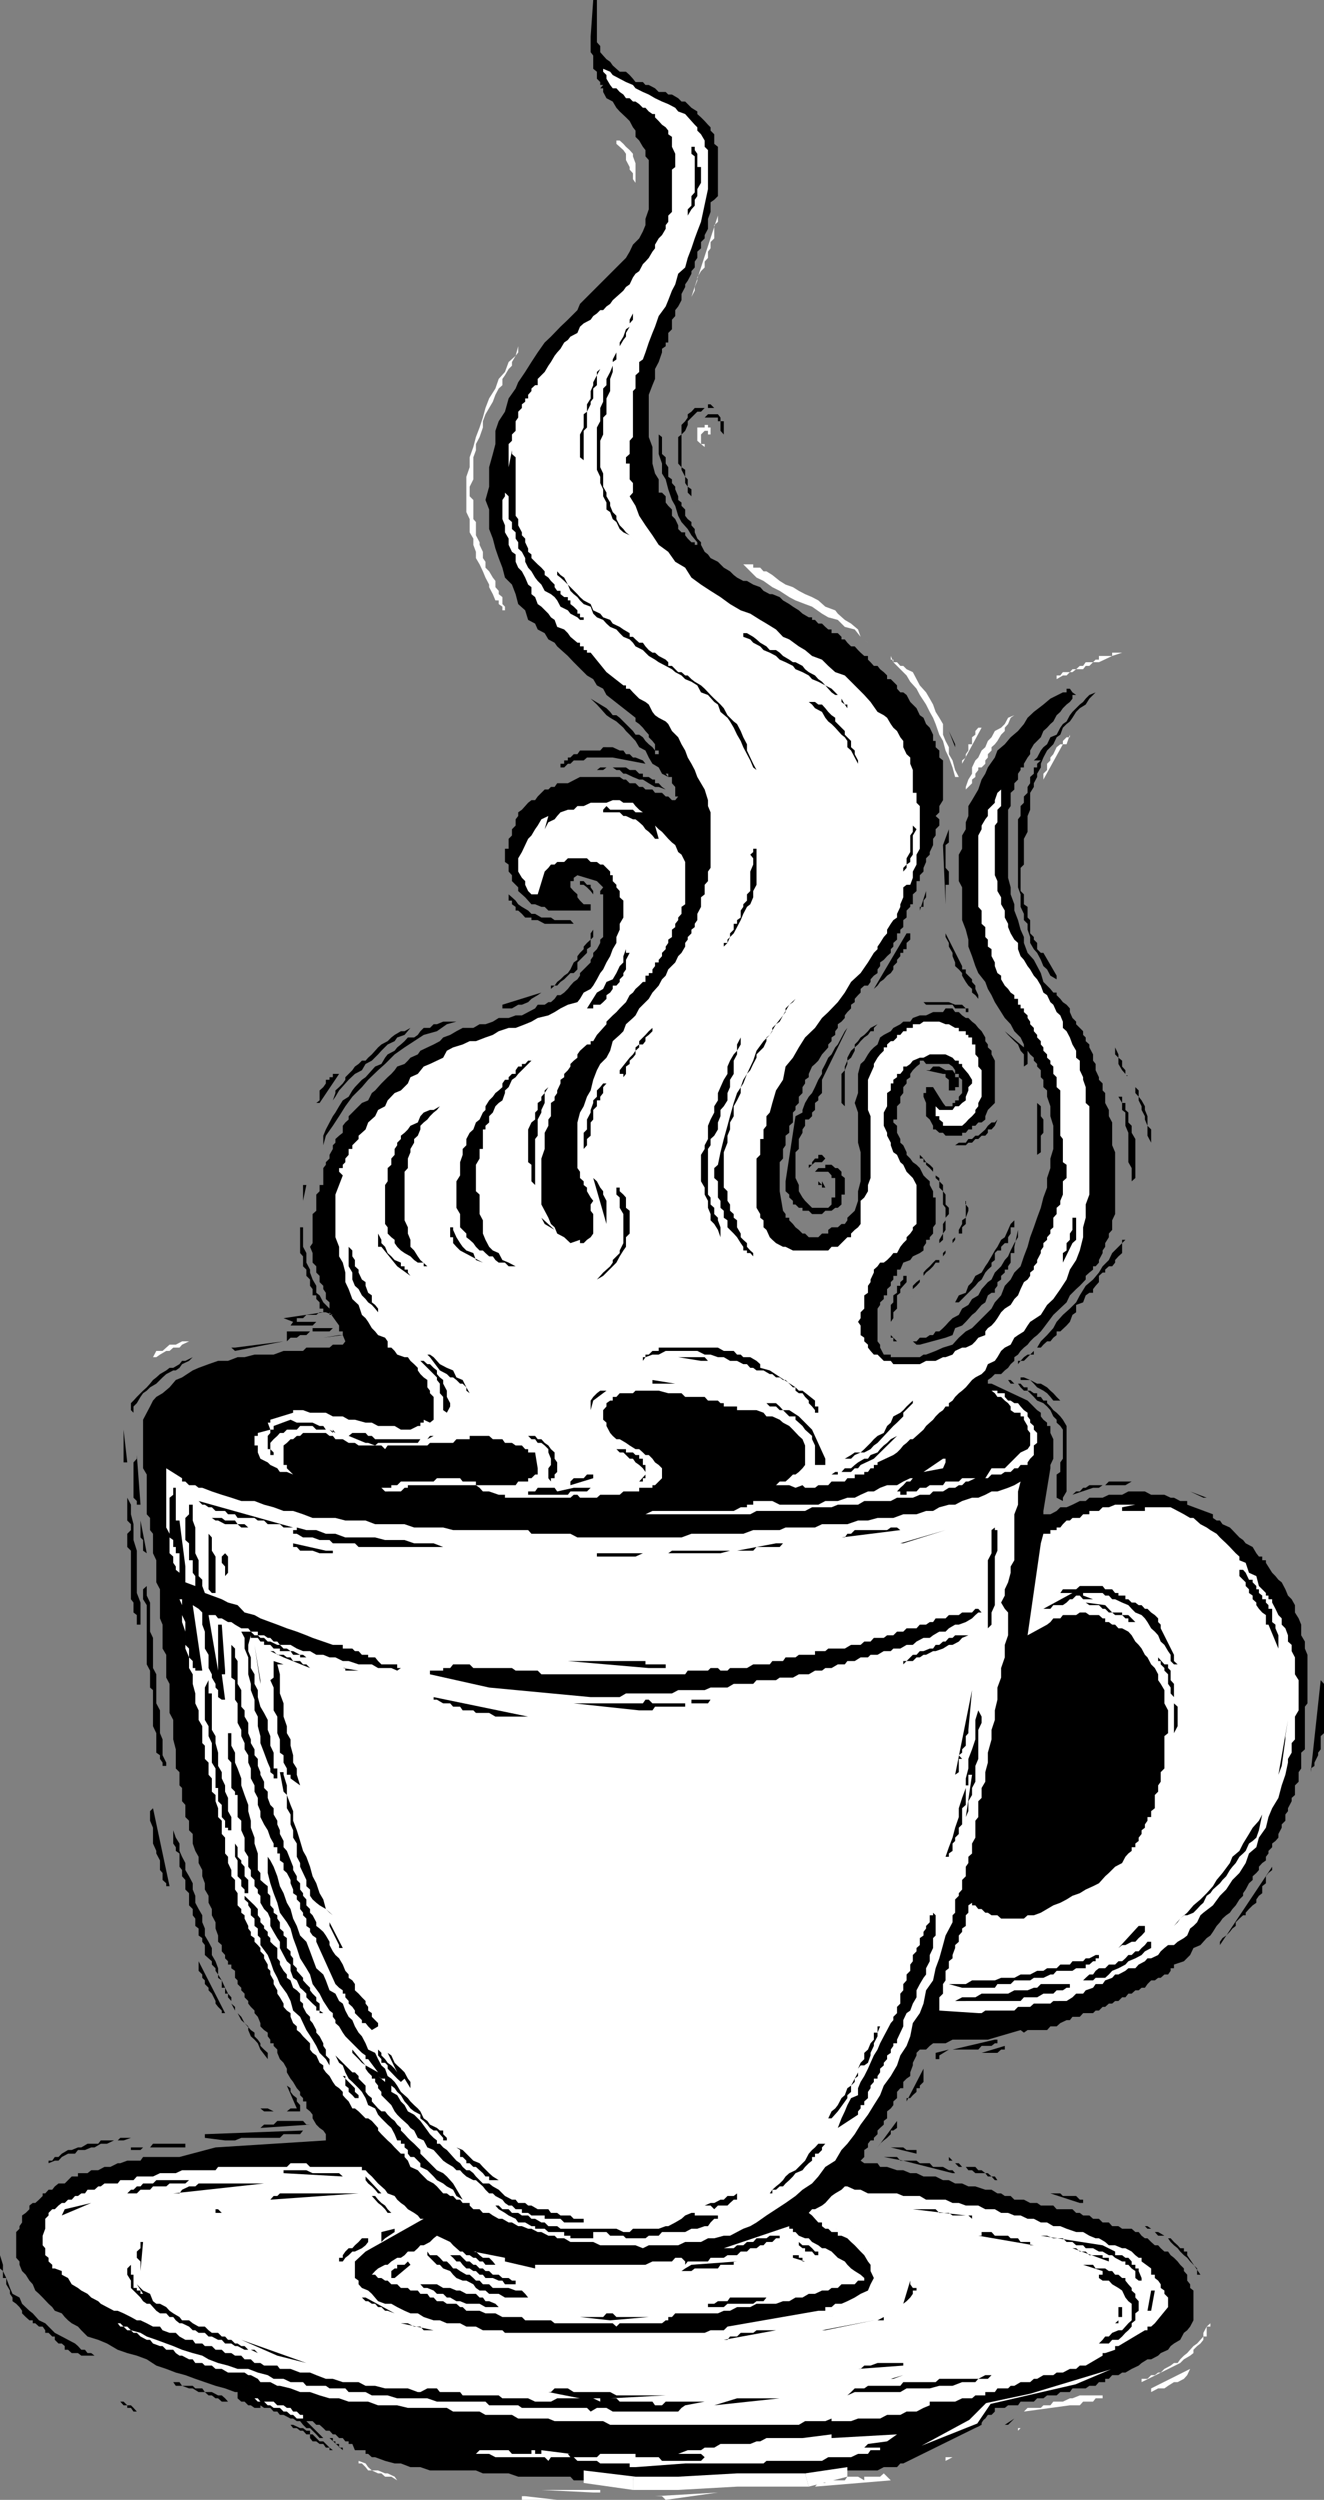 <svg xmlns="http://www.w3.org/2000/svg" width="360" height="679.5"><rect width="100%" height="100%" fill="#808080" stroke="none"/><path fill="#fff" d="M141.902 679.5h9.598l-8.7-1h-.898v1m39.098 0 14.203-2-17.101 1H180l1 1m-19.7-2h2.7-.797v-.7h-16l14.098.7m60.301-1.598 20.601-1.703-1.902-1.898-1 .898H235v1l-1.7-1h-2.898l-.699 1h-5.3v.703H222.5l-.898 1"/><path d="M180 674.902h14.203l2.598-.703h11.601l3.598-1h5.203l2.7-.898h6.199l2.699-.801h9.8l1.7-.898h3.601l.899-1h.8l21.301-10.5v-1l1-.7.7-1h1l.898-.902v-1h2.703l.899-.7h2.699l.699-1h3.602l.898-.898h1.703l1-.8h2.598l1-.903h2.601l.7-1h3.601l1-.699h1.7l.898-1h1.699v-.898h1l.902-1h1.7l1-.7H306l1.703-1 1.899-.902.8-.7 1.598-1h1l1.902-1 .7-.698 2-.903.699-1 .902-.699 1.7-1 1-1.898.898-.7.8-1 .899-1.703v-8.097l-.898-.7v-1l-.801-1v-1.601l-.899-1v-.7l-1-1-.699-.902-1-1-.902-.699-.7-1h-1l-1-.898-.699-.801H314l-1-.899-1-1h-.7l-.898-.703-.8-1h-.899l-1-.898h-2.601l-1-.7h-1.7l-.902-1h-1.7l-1-1h-1.597l-1-.902H294.5l-.898-.699h-1l-1-1H287.3l-.899-1H283l-1-.7h-1.898l-1.7-.898h-2.601l-1-1h-1.598l-1-.703h-1l-1.601-1h-1.7l-2.699-.898h-1.902l-1.7-.801h-1.898l-1.703-.898h-1.598l-2-1h-3.3l-1.899-.903H247.5l-1.898-.797h-1.7l-2.699-.902h-1.902l-.7-1H235l-1-.7 1-1v-1.898l1-.703v-1l.703-.898h.899v-.7l1-1v-1l.699-.699 1-.902v-1l.902-.7v-1.898l1-.8.7-.903v-1l1-.898v-1.7l.898-1h.8v-1.699l.899-.902 1-.7v-1l.703-1.898v-.703l1-2V558l.899-.898h1.699l1-1 .902-.7h3.399l1.898-1h9.602l8.898-2.601.902.699 1-.7h5.301l.899-1h1.699l1-.898 1.699-.8h.902l.7-.903h2l.898-1h2.703l.7-.699h.898l1-1h.699l1-.898h.902l.801-.7h.899l1-1H306l.8-1h.903l1-.902h.899l.8-.7h.899l.699-1 1-1h1l.902-.698h.7l1-.903h1l.699-1V535h.902v-1l2.7-.898 1.699-1.7.898-1.902 1.902-.8.801-.9.899-1 1-.698.699-1 1-1.602.902-1 .7-1 1-.898 1-.7.699-1 .898-1 1-1.601 1-1v-.7l.703-1 .899-1.699 1-.902v-1l1-.898.699-.801v-.899l.902-1 1-.703v-1l.7-.898v-.7l1-1v-1l.898-.699.8-.902v-1l.899-1.7v-.898l1-1V493.2l.703-.898v-.801l1-1.898v-.903l.899-.797v-2.601l1-1V481.7l.699-1v-4.297l1-.902v-11.598l.699-.902v-13.2l-.7-1.698V446.2l-1-1.699v-2.898l-.698-1.7-1-1.601v-2l-.899-1.602-1-1-.703-1.7-1-1.898-.898-.7-.801-1-.899-.902-1.699-2.7v-.698h-1v-1h-.902l-.7-.903-1-1.699-1.898-1-.703-.898-1-.7-1.898-2-.7-.703-2-.898-.699-1h-.902l-1-.7v-1l-7-2.601v-1h-1.899l-1.699-.898h-.902l-1.7-.801H313l-1.7-.899h-4.5l-1.698.899H301.5l-1.7.8h-3.597l-1 .899h-1.601l-2 1-1.602.7h-1.7l-1 1-1.698.902h-1.899v-.903l1.899-11.597v-.903l.8-1.699v-5.3l-.8-1.7v-1.898h-.899v-.903l-1-.797L283 385v-1l-1-.7-2.598-2.6-9.8-4.598h-1v-1l1-.7.898-.902h1.703l1-1 .899-.7.699-1 1-.898v-1l1-.703.699-1 .902-.898 1-.801.7-.898 1-1 .898-.7 1-1 .703-.902 2.7-3.598L290 354l.902-1.898 1.7-1.7 1-.902 1.601-1.7v-1l1-.898 1-.8v-.903h.7l.898-1v-.699l1-1.898v-.7l.699-1v-1l1-1.601v-1l.902-1v-2.602l.801-1.699v-16.8l-.8-1.9v-6.198l-.903-1.7V301.7l-1-1.898v-2.7l-.7-.699V294.5l-1-1v-.7l-.898-1.898V289.2l-.699-.898v-1.7l-1-1.902v-.797l-1-.902v-1l-.703-.7v-1l-1.898-1.898v-.703l-1-1-.7-1.597v-1l-.902-1-1-.7-.7-.902-1-1v-.7h-.898l-.8-1-1.899-1.898L283 264.5l-1-1.898-.898-1.7-1.7-1.902-1-2.7v-1.6l-.902-2-.7-2.598-1-2.602v-1.7l-1-2.698v-1.903l-.698-2.597v-18.5l.699-1V215.5l1-.898v-1.7l1-1v-1.601l.699-1v-.7h.902v-1l1-1.699.7-.902v-1l1-1.7 1.898-1.898.703-1.703 1-.898.899-1 .8-.7.899-1.699 1-.902.699-1 1-1 .902-.7.7-.898v-1h1l-1-.703-.7-1H290v1h-1l-3.398 1.703-1.899 1.598-2.601 2-1.7 1.602-1 1.699-1.601 1.898-2 1.703-1.598 1.899-2 1.699-.703 1.902-1.898 2.7-.7 1.699-1 1.601-.902 2.7-1.7 2.898-1 1.602v2.699l-.698 1.699v1.902l-1 1.7v3.597l-.899 1.602v7.199l.899 1.7v8.902l1 2.597.699 2.703v1.899l1 2.601.902 2.7.797 1.898 1.902 2.402.7 1.899 1 1.699.898 1.902 1.703 2.7 1 1.597 1.598 1.703 1 1.899L277.5 282l.902 1.902v.797l-5.199-4.398.899 1L275.8 283l1 .902.699 1.7.902 1v3.3l1-.703v-4.5.903l.7 1 1 .898v.8l.898.9v.702l1 1v1.899l.703.699v2l1 .902v1.7l.899 2.597v2.703l.8 2.598v6.3l-.8 2.602v2.598l-.899 2.7v2.6l-1 2.7-.703 2.8-1 2.7-.898 2.602-1 2.699-.7 2.601-1 2.598-.902 2.7-1.7 1.702-1 1.899-1.597 1.699-1 2.602L270.5 354l-.898 1.7-1.7 1.702-1.902 1.899-1.7 1.699-1.698.902-1.899 1.7L259 365.5l-2.598.8-2 .9-2.601 1h-.7l-1 .702h-7.898v-.703h-1.902l-1-1.898v-.801l-.7-.898v-8.903l.7-1V354l1-.898v-1h.902v-1.7l1-.902v-1l.7-.7v-1h1v-1.698h.898l.8-1.903 1.899-.699.703-1 1.899-.898 1-.7v-1l.699-1V337h1v-.7l.902-1v-1.698l.7-.903V325.5h-.7v-1.7l-.902-1.698v-1l-1-.903-.7-.699-1-2-.898-.898-1-.7-.703-1-1-1v-.703l-.898-1.898-.801-.7v-1l-.899-1.699V306l-1-.898v-.801h1v-3.602l.899-.898v-1.7l.8-1V295.5l.899-1v-1l1-.7v-.898l.703-1 1-1 .899-.703v-.898h1l.699.898H258l1 .703.703 1v1h1v.899h-1v-.899l-.703-1h-1.898l-1.7-1h-1.699l-.902 1h-1l4.601 1h.7v.899l.898.699v2.902h1.703v-.902h1v-2.7l.899.7v3.602l-.899 1v1h-1v.699H259v.898h-1.898l-.7-.898-2.699-4.301h-1.902v1.602h-.7v1l.7 1.699v3.601l1 .899.902 1.699v1h.7l1 .902h1l.699.797h4.5v-.797h1l.699-.902h1v-1h.902l.797-.898h.902l1-.801v-.899l.7-1.703 1.898-1.898v-11.5l-.898-1.7v-1l-1-.902v-.797l-.7-.902v-1l-1-1.7-.902-.898-.797-1-.902-.703-1-1h-.7l-1-.699-.898-.898h-1l-.703-1h-1.898l-.7 1h-2.699l-1.902.898h-1.7l-1.898.7-.703 1h-1.898l-.801.702-1.899 1-.699.899-1.902 1-1 .699-.7 1.902-1 .797-.898.903-.703 1-1 1.699-1 .898-.7 2.703v5.2l-.898 2.699.899 2.601v8.2l.699 2.597v7.903l-.7 2.699v2.601l-.898 2.7-2 1.898v.7l-.699 1h-.902l-1 .902h-1.7l-.898.699v1H223.5l-1 1h-2.598l-1-1h-.699l-1-1-.902-.7-.7-.902-1-1V331h-1v-1l-.699-.898L212 323.8v-7.899l.902-1V312.3l.7-1v-2.602l1-.797V306l1-.898v-2.7l.699-.703v-1l.902-.898v-1.7l1-1V295.5l.7-1v-1l1-.7v-.898l.898-2 .8-.703.899-.898 1-1.7.902-1 .801-.902v-.797l.899-.902v-1l1-.7v-1l.699-.898v-1l1-.703.902-1V276l.7-.898 1-1v-1l1-.7v-.902l.898-1 .699-.7v-1l1-.898h1l.703-1v-.703l.899-1 1-.699v-1l.699-.898v-1l1-.7.902-1 1-.902v-1l.7-.7v-1l1-.898V253.7h.898v-1l.8-.699v-1.898l.899-.7V247.5l1-1v-.7h.703v-2.698l1-.903V239.5h.899v-1.598l1-1v-1l.699-1.601v-1l1-1v-.7l.902-1.902V228l.7-.898v-1.7l1-1V222.7l-1-.898 1-1v-1.7l1-1.601v-10.8l-1-.798V204l-1-.898v-1.7h-.7V199.7l-.902-1.898-1-1-.7-1.7-1-.699-.898-1.902-1-1-.703-.7-1-1.898-.898-.703h-.801l-.899-1v-.898l-1.699-1.7h-1v-1l-.902-.902-1-.797-.7-.902h-1l-.898-1-.703-.7v-1h-1l-1-.898-.7-.703-.898-1h-1l-1-1-.699-.898h-.902v-.7l-1-1h-1.7v-1h-.898l-.8-.699-.903-.902h-1l-.898-1h-.801v-.7h-.899l-1.699-1-1-.898-1.601-1-1-.703-1.7-1-.902-.898-2-.801h-.7l-1.698-.898-.899-1-1.902-.7-1.7-1h-1l-1.699-.902-.902-.7-1-1-1.7-1-.898-.898-.699-.703-2-1-.703-1-.898-.699-1-1.898v-.7l-1-1-.7-1.703v-.898l-.902-1v-.899l-1-.8-.7-.903v-1.7l-1-1v-.898l-.898-.7v-1l-.8-1.902v-.7l-.899-1v-1l-1-.698V127l-.703-1v-1.7l-1-.898v-4.601l-.898-.7v-7.199 12.5L180 126v2.7l1 1.6.703 2.7 1 2.902.899 1.598.8 2.7.899 1.702 1.699 1.899 1 1.699 1.602 1.902v.7h-.7v-.7H188l-1-1-.7-.902v-.8h-1l-.898-.9v-1l-.8-1.698-.899-.903V138.5l-1-1-.703-.898v-1.7l-1-1h-.898v-3.601l-1-1.602-.7-2.699v-4.5l-1-2.7v-11.5l1-2.6.7-1.7v-2.7l1-1.898.898-2.601v-1l1-.7v-1h.703V90.5l1-1v-2.598l.899-1v-1.601l.8-1 .899-1.7v-1.699l1-1.902v-.7l.699-1 1-1.898V73.7l.902-1v-1.597l.7-1v-1.7l1-.902v-1.7l1-1v-.898l.898-1.703v-2.7l.703-1.898V55l1-.7 1-1V39.903l-1-.8V36.5l-1-1v-.898l-.703-.7-.898-1-1-1-1-.902v-.7l-1.602-1-1.7-1.698h-1l-.898-.903-1.699-1h-1L181 25h-1.898l-1-1-1.7-.898h-.902l-.7-.801h-2l-.698-.899-.899-1-1-.902H168.5l-.898-.8-1-.9-.7-1-1-.698-.902-1-.797-.903V12.5l-.902-1V0h-1l-.7 9.902V14.2l.7.903V18.7l1 .801v1.902l.902.899v.8H164l-.797.899H164v1l.902 1.7 1.7.902 1 1.699.898 1 1.703 1.601 1 1 .899 1.7.699.898v1.7l1 1 1 1.702.699.899V42.5l.902 1v13.402L175.5 59.5v1.7l-.7 1.702-1 1.899-1.698 1.699-.899 1.902-1 1.7L168.5 71.8l-1.898 1.898-.7.703-1.902 1.9-4.398 4.398-1.899 1.903L157 84.3l-2.598 2.601-2 1.899-2.601 2.699-1.7 1.602-1.898 2.699-1.703 2.601-1.7 2.7-1.898 2.8-.699 1.7-1.902 2.699-1 3.601-1.7 2.598-.898 2.602v3.597l-.703 2.703-1 3.598v5.3l-1 3.602 1 2.598v5.3l1 2.602.703 2.7.899 2.597 1 2.602.699 2.699 1.902 1.902 1 2.598.7 2.7 1.898 1.702.8 2.598 1.899 1 .703 1.602 1.899 1 1 1.699 1.699.898.699 1 1.902 1.703 1 .899L156 180l1 1 1.703 1.7.899.902 1.699 1 1 1.699 1.699.898.902 1.703 7.899 6.2v1l1 .699 1 1 .699.898.902 1v.703l1 1 .7.899V204h1v1h-1v-1l-.7-.898-1-.801-.902-.899-.7-1-1-.703h-1l-.698-1-1.899-1.898-.703-.7-1-1-.898-.699h-1l-.7-.902-1-1-4.3-2.598 1.699 1.598.902 1 1.7 1.902 1 .7 1.699 1 1.898 1.699.703.898 1 1 1.598 1.703 1 1.7 1.699.898.902 1.902 1 1.7 1.7 1L180 210.3l1.703.898-.703-.898h.703v.898h1v1.703l.899 1v2.598h.8l-.8 1h-.899l-1-1H181l-1-1h-1.898l-.7-.898H175.5l-.7-.7h-1l-1-1h-1.597l-1-1h-.703l-1-.703h-10.797l-3.3 1.703H151.5l-.7 1h-1l-.698.7h-1l-1.899 1.898-.703 1h-1l-.898.7-.801.902-.899 1-1 .699v1l-.699.898v1.703l-1 1v1.7l-.902.898v2.7h-1v3.6l1 .7v1.902l.902 1v1.598l1.7 1.7v1l1 .902.898.8.8.899.899 1h1l1.703.699h.899l1 1h11.5v-1.7h-1.899l-1-1-.703-.898v-.8l-1-.903-.898-1V239.5H156v-.898l1-.7 5.3 1.598 1.7 1.7-.797 1v.902H164v11.597l-.797.703v.899l-.902 1.699-1 1v.902l-.7 1v.7l-2.898 2.898v.7l-.703 1-1 .702-.898 1-.7.899-1 1-1 .699h-.902l-.7 1-1 .902h-.698l-1 .7h-1.899l-.703 1-1.898 1-1.7.898h-1.699l-1.902.7h-2.7l-1.601 1-2 .702h-1.598l-1.699 1h-2.902l-1.7.899-1.699 1-1.902.699-.898 1-1.7.902-1.699.797-1.902.903-.7 1-2 .898-.699.8-.902.9-2 .702-.7 1-.898 1-1 .899-1.699 1.699-.902 1-.801.902-.898.7-1 2-1.7.699-.902.898-1 1-.7.703-1 1v.899l-.898.8-.699.899v1.902l-1 .797-1 .903v1l-.703.699v1l-.898 1.601v1l-1 1v.7l-.7.898v4.602h-1v1.699l-.902.898v4.403L85 330v7.902l-.7 1 .7 1.7v2.597l1 1v1.703l.902.899v1.699l1 1v.902l.7 1v1.7l1 .898v1.7l-1.7-1.7-1-1.898-.902-.7V349.5l-1-1.7-.7-1.898v-.8l-1-1.903v-2.597l-.898-1.7v-5.3h-.8v7l.8.898v2.7l.899.902v1.699l1 1v1.699l.699.902v1.7h1v1l.902.898v1.7h1v1l-10.8 1.6 2.601 1-.703 1h6l1-1h.902-6.199v-1h1.7l.898-.898H86l.902-.703h1.7l1.898.703h-.898v-.703l2.601 3.602v1.601h1v1l-5.3.7 4.3-.7h1l.7 1.7-.7.898H90.5l-.898.8H83.3l-.899.9h-5.3l-2.7 1h-5.199l-2.703.702h-1.898l-2.602 1h-2.7l-2.597.899-2.703 1-1.598.699-2.902 1.902-1.7.7-1.698 2-1.899 1.597-1.703 1-.898 1-.801 1.602-.899 1.699-1 1.902v13.2l1 1.699v10.8l.899 1v3.301l.8 1v5.297l.899 1.903v6l1 1.898v7.902l.703 1.7v6.5l1 1.699V456l.899 1.7v7.902l1 1.898v5.3l.699 2.7v5.2l1 1v3.6l.699.7v3.602l.902 1v3.3l1 1v2.598l1 1v2.602l.7 2 .898 1.597v1.703l1 1.899V510l.703 1.902v1.7l1 1.699v1.898l.899 1.703v1.7l1 1.898v1.7l.699 1.902v1.699l1 .898v1.703l.902 1v.899l.797.8V534h.902v1l1 .7v1.902l.7.699v1l1 1V541l.898.902v1l1 1v.7l.703.898 1 1v.7l.899 1 .699 1.702v.899l1 1 1 .699v1l.699.902v1h.902v.7l1 1V558l.7 1.7 1 1 .898 1.6v1l1 1.7.703.902 1 1.7.899 1v.898l.8.8v.9h.899v1.902l1 .8.699.899v1l1 1.699.902.902 1 .7.7 1v1.699l-30 1.898-9.801 2.602h-9.899l-.699 1h-3.601l-1.899.699H32l-2 1h-1.598l-1.699.902h-1.902l-1 .797h-2.598v.903H19.5l-1.898 1.898h-1.7l-1 .8-.699.9h-1l-.902 1h-.7v.702l-1 1-1 .899h-.699L8 599.5v1l-1 1-1 .7v1.902l-.7 1v.699l-.898.898v7l.899 1v.903L6 617.3l1 1 1 1.601.902 1 .7 1.7 1 .898 1 1 1.601 1.7 1 .902.7 1 1.898.699.8 1 .899.898 1 .801 1.703.902.899 1 1.699 1.7 2.902.898 2.399 1L32 638.7l2.602.902 2.601.699 2.7 1L42.5 643l2.703.902 2.598 1 2.601.7 2.7 1 2.601.898 2.899 1 2.601.7 2.7 1h.699v.902h1-1v.8h-.7.7l1 .899h.898l1 1h.703l1 .699h1.598v-.7l1 .7H73.5l.902 1h1l.7.902h1l1.898 1h.703l1 .7h.899l.8 1 .899.898h1L86 661.7l.902 1h1l-4.601-4.598H85l1 1h.902l1 .898.7.7h1l.898 1h.703l1 1h1l.7.902h.898v.699h1L96.5 666h2.902v1h.7l1 .902H102l2.703 1 2.598.7H109l2.602 1h2.699l2.601.898h12.5l1.899.8h7l2.601.9h14.2l.898 1h20.402l1 .702H180"/><path fill="#fff" d="m108 674.2-.7-1-1.898-.9h-.699l-1.902-.8h-1.7l-1-.898-.699-1-1.902-.7v.7h.902l1 1 .7.898h1l1.699.8h.902l1 .9h1.7l1.597 1m64.8-3.598 13.5-1h21.302l.8-.7H223.5l1.703-1h6.2L233.3 667h2.7l.703-1h2.598v-.7h1H235l1-1 5.203-.698 2.7-1.903-17.801 1v-1l-7.899 1h-9.8l-1.7.903h-1L204 664.3h-8.098l-1.699 1h-2.601l-1 .699H187l-2.598 1h6.2l1 .902-1 1H180l-.898-1H172.8V667h-9.598l-.902.902h-7.2l-.699-.902h.7l-7.899-1v1H145.5v-1h-1v1h-5.297l-.902-1h-7.899l-1 1H133l1.703.902h13.399l1 1 .699-1H156l1 1h5.3l.903.7h8v1h1.598m79.999 0 2.602-1.7-2.601 1.7m4.301-1.7 1.898-1h-1.898zm0 0"/><path d="M93.203 666v-.7h-1v-1h-1v-.698H90.5v-.903h-.898L93.203 666m-3.601 0h.898l-.898-.7-1.7-1.698h-1L85 661.699h-.7v-1h-1l-.898-.699h-.8l-1.899-.898h-2.601H79l.703.898h1l.899.7h.8l.899 1h1v1l.699.902h1l.902.699h1l.7 1h1V666"/><path fill="#fff" d="m275.8 661.7 1-1v-.7h.7l-1.7 1.7m-78-2.598h19.403l1.7-1h5.5l1.699-.7v.7h5.3l1.899-.7h6l1.902-1h3.598l1.699-.902h2.703l1.899-1 1.699-.7v-1h6.902l1.899-.898h2.699l.902-.8h2.7v-.903h2.597l.703-1h2.899l.699-.699h1l1.699-1h2.602l1-.898H282l1.703-1h2.7l.898-.7H289l1.902-1h1.7l1-.902h1.601l4.598-2.7v-.698h.699l2.703-.903v-1h.899v1-1l7.199-4.297H312v-1h1l1-.902 3.602-4.398V624.5l-1-1v-.898l-1-.7v-1l-.7-1-.902-.703v-.898h-1v-1.7l-2.598-1.902v-1h-.8l-.899-.699-1-1-1.703-.898h-.898l-1.899-.801H301.5l-1-.899-1.7-1h-.898l-1.699-.703-1.703-1h-1.898l-2.602-.898-1.7-.7h-1.898l-1.699-1H283l-1.898-1h-1.7l-1.902-.902h-1.7l-1.698-.699h-1.899l-1.703-1h-2.598l-1.902-1h-3.398l-1.899-.7H259l-1.898-.898H251.8l-1.7-1h-4.5l-1.699-.703H236l-2-1h-1.598l-2-.898h-.699l-.902.898-1.7 1-1 .703-.898 1-.8.899-.903.699-1.898 1h-.801l-.899 1 .899.7.8.902.899 1h1v1l.902.699h.801l.899.898h1.699v1h1l1.601.703 1 1 1 .899L234 612l1 1 1 1.7.703.902v1.699l.899 1.898-.899 1.703-.703 1.7-2 .898-1.598 1-2 1-1.601.7h-1.7l-1 .902h-1.699v1H222.5l-24.7 4.3-1 1h-3.597l-1.601.7H137.3l-.7-.7h-5.3l-1.899-1H126.8l-1.7-.902h-3.6l-1.898-.8h-1.7l-2.699-.9-1.601-1h-2l-1.602-.698-2-1-1.598-.903h-1.699l-1.902-.699-1.7-2-1-.898-1.699-.7-.902-1v-1l-1-.703v-4.5L99.402 612l15.801-8.898h-.902l-.7-.903-1-.699-1.699-1-.902-1-1-.7-1-.898-.7-1-1.898-.703-.699-1-1-.898-.902-.801-.801-.898-.898-1-1-.903-.7-.797h-1V589H84.301l-1-1H79l-1 1H59.3l-.698.902H49.5l-1.7.797h-4.3l-1.898.903h-4.399l-.902 1h-3.598L32 593.5h-3.598l-1 .8h-.699l-1 .9h-1.902l-.7 1h-1l-.898.702h-.8l-.903 1h-1l-.898.899H16.8l-.899.699-1 1h-.699l-1 1v.7l-.902.902v2.699l-.7 1.898v2.602l.7.8V613l.902.7v1l1 .902v1h.7l1.898.699v1l1.699.898 1 1.703 1.703 1 .899.7 1.699.898 1 1 1.902 1 .7.7 1.699.902 1.898 1h1l1.602.699 2 1 1.601.898h1l1.7.801 1.699.902H43.5l.703 1 1.899.7H47.8l1 1 1.601.898h2l.7 1H55l.703.7h1.899l1 1H60.3l.902.902h1.7l1 .699h1.699l.898 1h1.703l1 1H70.8l1 .699h3.601l.7.902H79l2.602 1H84.3l1.699.7 2.602 1H90.5l2.703.898H97.5l1.902 1H102l2.703.7h6.2l2.699 1h.699l1.902-1h2.598l.8 1h5.5l.7.902h9.8l1 .8h7l1.899.899h4.3l1.7-.899h6.203l-8.601-1.703h.699l1-1h3.601l1.598 1h9.902l1.7.903h14.101H181l-15.098.8h1.7l.898.899h8.902l.7 1H180l1-1h10.602l-5.301 1-1 .699-.899 1h-17.8l-1.7-1h-2.601l-1.7 1-1-1h-17.699l-1-.7H133l-1-1h-13.2l-2.597-.898H108l-2.598-.8h-4.3l-1.7-.903h-4.601l-.899-1h-4.3l-1-.699H83.3l-.899-1H79l-1.898-.898h-2.7l-1.601-1-2.7-.7-2.601-1h-2.898L62 643l-2.7-.7-2.597-1-1.703-1-2.598-.698-2.902-.903-2.398-1-1.899-.699-2.703-1-2.598-.898-1.699-1-2.601-.7-1-1h-1l-.899-.902H32l-1-.8 1 .8.703.902h.899l1 1h1l.699.7h.902l1 1 1.7.898h.898l.8 1 1.899.7h.703l1 1h1.899l.699.902 1 .699h.699l1.902 1h1l.7 1H55l.703.699h1.899l1 .902H60.3l1.699 1h4.5l1 .7h.703l1.899 1 .699.898h2.7l1.902 1h.7l2.898.7 2.602 1H84.3l2.601.902 2.7.8h2.601l2.598.899h5.3l2.7 1h5.2l2.902.699H121.5l1.703 1h7.2l1.597.902h7.203l1.7 1h8.199l1.699.7H164l1.902 1h31.899"/><path d="M273.203 659.102h.899l1.699-1.7zm0 0"/><path fill="#fff" d="M82.402 657.402v-1h-.8l-.899-.902h-1l-.703-1h-1l-.898-.7h-1.7l-1-1h-3.601l-.7-.898h-1.898l-.703-.8.703.8h1l.899.899H71.8l1 1h.699l.902.699h1.7l1 1H78l1 .902h.703l1 1h1.7v.7-.7"/><path d="m38.902 656.402-.699-.902h-1l-.902-1-.7-.7h-1l-1-1h-.898l-.703-.898.703.899.899 1h1v.699h1l.699 1h1.902l.7.902"/><path fill="#fff" d="m278.402 655.5 12.5-1.7h2.7l.898-1h2.703l.7-.898h1.898v-.8h.699-6.898l-2 .8h-.7l-1.902.899h-2.598l-.8 1h-1.899l-.703.699h-3.598l-1 1"/><path d="M194.203 653.8 212 651.903h-11.598zm-154.301-1L31 648.5l8.902 4.3m22.098 0h.902H62l-.797-.898-.902-.8h-1l-1.7-.903h-1.898l-.703-1h-1.898l-.7-.699H49.5l-.7-1h-1.698l-1.899-.898 1.899.898.699 1H49.5l1.902.7h1l1.598 1h1.703l1 .902h.899l1 .8h.699l1 .899H62"/><path fill="#fff" d="M163.203 651.902h1.7-3.602l1.902.899v-.899"/><path d="m230.402 651.102 2-.903h12.399l1.699-1h6.3l2.602-.699H259l2.602-1h3.601l.797-.898h2.602l1-1h-1.7l-1.902 1h-10.598l-1 .898h-8.8l-.801 1H236l-1 .7h-2.598l-1 1-1 .902"/><path fill="#fff" d="m313 650.2 1.902-1h1.7l1-.7 1.601-1h1l1.7-.898.898-1 .8-1.7L313 649.2h-1 1v1m-2.598-2.7 10.5-5.2 1-1 1.7-1 .898-.698v-.903l1-1 .902-.699.801-1v-.898h.899v-2.7h1v-.902l-1 .902-.899 1.7v1l-.8.898-.903 1-1 .7-.898 1-.801.902-.899.699-1 1-.699 1h-1l-.902.699-1.7.902-1 1h-.699l-.902.7h-1l-1 1h-1.598v.898"/><path d="m242.902 646.602 2.7-1-3.399 1zm-9.602-2.7 12.302-.902v-.7h-7l-1.899.7H235l-1 .902h-.7m-150-1.602L65.603 636l9.8 4.3zm-55.898-1h-.699l-1-1-.902-.698h-1l-.7-.903h-1l-.898-1-.8-.699-1.903-1-1.7-.898-1.898-1-2.601-2.602-1.7-.8-1.699-1.9-.902-.698-2-1.903-.7-1.699-1.898-1-.699-1.598-1-2.703-.902-1.898v-1.7L0 613v3.602l.8.699v1.898h.903v1.703l1 1.7v.898l.7 1v1l1 .7.898.902.699 1v.699l1 1 1 .898h.902v.801h.7l1 .902h1l.699 1v.7h.902l1 1h.7V636l1 1h.898l.8.7v1h.899l1 .902h1.703l.899.699h3.601l1 1h.7"/><path d="M70.8 639.602h-.698l-.899-.903H67.5l-1-1h-.898l-1-.699h-.7l-1-1H62l-.797-.898h-.902l-1-1h-1.7l-.898-.7-1-1H54l-1.598-.902-1-.8H49.5l-.7-.9-1.698-1-1-.698-.899-1-1.703-.903h-1l-.898-.699-.801-2-1.899-.898-1.699-1.7 1.7 2.598h-.7v-.898h-1v-.7h-.902V619.2v.703-1.601h-.7V614.7v.903l-1 1v1.699l1 1.601v2l.7.7.902.898 1 1 .7 1 1 .7h.898l.8.902.899 1 1 .699h1.703l.899 1h1l.699.898 1 .801h.699l1.902.902 1 1h.7l.898.7h1.703l1 1h.899L59.3 636h1l.902 1h1.7l1 .7h.699l1.898 1h1.703l1.899.902h.699m228-2.602h2.7l.902-1h1.7l1-.898.898-1 .8-.7.903-1v-.902l1-.8v-1.9l.899-.698V625.5l-.899-1v-1l-1-.898v-.7l-.902-1-.801-1v-.703h-.898l-1-.898h-.899l-.8-1h-.903l-1-.7h-2.598l-.699-1H294.5l5.3 1.7v1h-1v.898l1 .703h1.7l.902 1 1.7 1 1 .7.898 1.898.8 1 .903.7v4.5l-.902.8-.801.902-.898 1h-1l-1.7.7-.902 1h-1l-.7.898-1 1m-102-1 14.2-2.598h-5.297l-.902.7h-3.399l-1 1H198.5l-.7.898h-1m-78.898-2.598L109 631.5h1.902l1.7.902h1.699l.902 1h2.7m106.499 0 13.2-2.703-14.102 2.703zm0 0"/><path fill="#fff" d="m167.602 632.402.898-.902H180l1-.8h.703v-.9h1l.899-1h11.601l1.598-.698h1.699l1.902-1H204l1.703-.903H211l1.902-.699h1.7l1.699-1h1.902l1.7-1h1.699l1.898-.898h1.703l.899-.7h1.699l1-1h3.601l.899-1H235v-.703l-1-.898-1.598-1-1-.7-1-1-.699-.902-1.902-1-1.7-1.699-1.699-.898h-.902l-1-.801-1.7-.899-.898-1h-1l-1.699-.703-.902-1h-.7v-.898h-1v-.7l-17.8 6h2.699l.902-.8h1.7l1-.899h1.699l.902-1h2.7l.898-.703h3.601H212v.703h-1l-1 1h-1.598l-.8.899h-.899l-1 .8H204l-.898.899h-1.7l-1 1h-2.601l-1 .7h-3.598l-.703 1H187l-.7.902v-.903l-1-1h-1.698l-.899 1h-5.3l-1.903.903h-30v1l-8.2-1.903v-1L128.704 612h.7l1 1 .898.7H133l1 1 .703.902.899 1-.899-1H132l-.7-.903h-.898l-1-1h-.699l-1-.699h-.902l-1-1h-.7l-1-.898-.898-.801-.8-.899-3.602-1.703-.899.703-1 1-1.699.899h-.902l-.7.8-1 .899h-1.699l-.902 1-1 .7h-1l-1.598 1-1 .902h-.699l-1.902 1-.801.699-.898 1H102l.8.898h.903l1 .703h.7l1 1H108l1 1h1.902l.7.7h2l.699.898h1.902l.7 1h1l.898 1h1.699l1 .7h2.602l1 .902h.699l1 1h3.601l1.598.699h2.703l1.899 1h5.3l.899.898h7l1 .801h15.8l1 .902"/><path d="M303.203 631.5h.899v-1.7h1v-2.698h-1v3.597l-.899.801m-64.601-.8h1.699v-.9zm-72.7 0 10.5-.9h-8.8l-1-1h-1.7l-.902 1h-6.297l8.2.9m60.199-.9 2.699-1-2.7 1m-118.801-1-7.898-4.3h-1l1 1h.7l1 .7H102l.8.902h.903l1 1h.7l1.898.699M312 628.102h1l1-5.5h-1l-1 5.5m-67.2-1 .802-.903.898-.699 1-1 .703-1v-.898h1v-.7h-1l-.703-1v-1l-1.898 6.297-.801.903m-110.098 0h1.899-1l-.899-.903L133 625.5h-1l-.7-1h-.898l-1-1h-2.601l-1.7-.898h-1l-1.699-.7H120.5l-1.7-1h-4.5l.903 1h1l1.7.7.898.898h1.699l1 1h.902l1.7 1h1l1.699.7h3.601l1.598.902h2.703m57.797 0h4.3l1-.903h7l.903-.699h1.899l.8-1H198.5l-.7 1h-2.597l-1 .7H192.5v.902m-51.598-2.602h2.7l-.801-1-.899-.898h-1.699l-1.902-.7H134l-1-1h-1.7l-.898-1h-1l-.699-.703-1-.898h-.902l-1.7-1-1-.7h-.898l-.8-1-.903-.902h-1l-.898-1-.801-.699h-1.899l-.699-1v1l1.7 1.7.898.902h.8l.899 1 1.902.699.801 1 .899.898 1.699.703h1l1.902 1 .7 1 1 .7H132l1 .898h2.602l1.699 1h3.601m-16.8-3.598-5.301-2.601 5.3 2.601"/><path d="M137.3 620.902h2.903v-1h-1l-.902-.703h-1.7l-1-.898H134l-1-1h-1l-.7-.7h-.898l-1-1h-.699l-1-.902h-.902L125.1 613h-2.699l.801.7.899 1h1l.699.902 1 1h.902l1 .699h.7l1 1h.898l.699.898h2l1.602.703h1l.699 1m173.102-1v-.703l-.8-1.898v-.7h-.899v-1h-1v-.902l-.902-1H306l-.898-.699h-1.899v-1l-3.402-1.7L283 607.7h1.703l1.7.702H289l1 1h1.602l1 .899h1.898l.703.8h2l1.598.899h1l1.699 1h.902l.801.7 1.899 1H306v.902h.8l.903 1 1 .699v1.898l.899.703h.8M107.3 619.2l4.302-3.598-.7-.903-.902.903h-2v1h-.7l-.898.699v1h-1 1v.898h.899m219.101-.899-3.601-5.3v-1h-.899v-.898h-1l-.699-.801-1-.899-.902-1h-.7l-1-.703-1.699-1H314l-1-.898-1-.7h-.7l.7.7h1l1 .898.902 1h1.7l1 .703.699 1 .902.899 1 .8.7.899 1 1 .898.7.8 1 .899.902 1 1v1.699h.902M186.3 617.3h1.7l.902-.698h6.301l.7-1h3.597v-.903h.902l-12.402.903-1.7 1-1 .699h1M38.203 617.3l.7-7.898h-.7v1.7l-1 .898v1.7l1 1v2.6m55-2.6.7-1 .898-.7 1-1h.699l1.902-.898 1-.801.7-.899v-1h-1.7l-.902 1-1 .899-.7.8h-1l-.898.899-.699 1v.7h-1v1h1m125.699 0h-.699v-1h-1v-.7h-1.601v.7l3.3 1"/><path d="M301.5 614.7h.902-.902v-1h-1.7v-.7h-3.597l-1-1h-1.601l-1-.898h-1l9.898 3.597m-79-1.699v-1h-.898l-.801-.898-.899-.801h-1.699l-1-.899v.899l1 .8h.7V612h1.898l.8 1h1.899-1m15.102 0L234 611.102l3.602 1.898m2.698-1-2.698-2.598L240.3 612"/><path fill="#fff" d="m174.8 611.102 1.602-.801h8l1.899-.899h4.3l1.899-1h1.703l2.598-.703h1.699l1.902-1 1.7-.898 1.898-.7 1.703-1 2.7-1.902L211 600.5l2.602-1.7 2.699-1.898 1.902-1.703 2.598-1.699 1.699-1.898 1.902-2.602 2.7-1.7 1.699-2.898 1.601-1.703 2-2.597L234 577.5l2-2.7 1.602-2.6 1.699-2.7 1-2.598 1.902-2.601 1.7-2.899.898-2.703 1.699-2.597 1-2.602.703-3.598 1.899-2.703 1-2.597.699-3.602 1.902-2.7.7-3.3 1-2.7 1-3.6.699-2.598L259 522.5v-1.898l.703-.7v-3.601l1-1v-.7l.899-1V511l1-1v-2.598l.699-1V504.7l1-.898v-2.7l.902-1.601v-4.598l.797-1v-4.3l.902-.903V486l1-1.7v-2.6l.7-2.598v-2.7l1-3.601v-2.602l.898-2.699v-2.598l.703-2.902v-3.3l1-2.7v-2.598l1-2.902v-3.398l.899-2.602v-6.2l-.899-1-1-1.698 1-1.903V432l.899-1.898.699-2.602v-1.7l1-1.698v-12.5l1-2.602v-3.598l.699-2.703-1.7 1-1.698.703-2.899 1h-1.601l-1.7.899-1.902.8h-1.7l-2.698.899-1.899 1H258l-2.598.7-1.699 1h-1.902l-2.598.902h-3.601l-2.7 1h-4.3L236 413.3h-2.7l-2.898 1H223.5l-1.898.898h-8l-1.602.703h-7.2l-2.698 1H188l-2.7 1H157l-1.898-1H144.5l-.898-1h-20.399l-2.703-.703h-7.898L110 414.3h-8l-2.598-1h-5.5l-2.699-.7H85l-2.598-1-2.699-.902h-2.601l-2.7-1-2.601-.699-2.598-1h-3.601l-2.7-.898-2.601-.801-2.7-.899-2.601-1h-1l-.898-.703h-1.7l-1-1H49.5v-.898l-4.297-2.7v16.1l.899 1.703v5.297l1 .903v1.699l.699 1v.898l1 .801v-5.3h-1v-1.7h-.7v-1.898l-1-.7v-10.8l1-.801v-1.899h.7v9.899-1h1l1.601 12.5v4.3l2.7 1v-2.699l-.7-.902v-3.398h-1V419.5l-1-.898v-6l1-1V409h1v4.3l.7 1.9v7l.898 1.902v4.3l1 1v1.7l.703 1.898 1.899.7 2.699 1 1.699.902 2.602.699 1.898 2 2.703.699 1.598.902 2.699 1 1.902.7 2.598 1 2.703.898 2.598 1 1.699.7 2.902 1 2.598.902h2.703v1h2.598l.699.699h1l.902 1h1.7v.699H102l.8 1 .903.902H108v1h1l-1 .7-1.598-.7h-3.601l-1.7-1H97.5l-2.7-.902h-1.597l-2-1h-1.601l-1.7-.7H86l-1.7-1h-1.898l-1.699-.698-1.703-1h-2.898l-.7-.903h-1l-.902-1h-.7l-1-.699h-1.698v-1h-1.899l-.703-.898h-1.898l-1.7-1-1-.7H62l-1.7-1h-1l-.698-.902h-1.899l2.598 15.102v-12.5h1l.902 12.5v1h-.902l.902 6.898h-.902l-1-.7v-1.898l-.7-.703v-1l-1-1.699v-.898l-.898-1.7v-3.601l-1-1.7V443.5L55 441.602V438.3l-1-1-1.598-1L55 454.1h-1.898v-.699h-.7V451.5l-1-1v-2.398l-1-1v-6.2L49.5 439v-4.3h-.7l.7 1.6v4.602l.902 2.598v4.602l1 2.398v2.902l1 1.7v2.597l.7 2.602V463l.898 1.902v2.598l1 1.7v4.6l.703.7v3.602l1 1v3.3l.899 1V487l1 .902v1.7l.699 1.898v2.402l1 1v3.598l.902 1v4.3l.797.9v1.702l.902 1.899V510l1 1v2.602l.7 1v3.3l1 1v1l.898.7v.898l1 2v.7l.703.902v1l1 .699v1l.899.898.699.801v.902l1 1v.899l1 1.699v1l.699.7v1l.902 1.6v1l1 1.7v.902l.7 1 1 1.7v.898l.898 1 1 .7v1l.703 1.702 1 .899v1l.899.699.8 1 .899.902 1 1v1.7L85 558l1 .7.902 2 1 .702v.899l.7 1 1 1 .898 1.601.703 1 1 .7 1 1v.898l.7.8.898.9 1 1.902h.699l1 .8.902.899 1 1h.7l1 .699.898 1 .8.902v.7l.903 1 1.7 1.699 1 .898.898 1 .699.703 1 1h1v.899l.902 1 .7 1.699 2 .902.699.797 1.902 1.903 1.7.898.898.8.8.9.899 1h1l.902.702h.801l.899 1h1l.699.899h1.902v.699l1 1h1.7l.898 1H133l1 .7 1.602.902h1l1.699 1h.902l1.7 1h1l1.699.699h.898l1.703.898h1l1.899 1h1.699l.699.703h1.902l1.7 1h6.199l1.902.899h9.598l2 .8"/><path d="M281.102 610.3h-1v-.898H277.5l-.7-1h-2l-.698-.703H270.5l-.898-1h-2.7v1H266l15.102 2.602m-176.399-1.899 2.598-1.703v-.898l-3.598.898v2.703l1-1m54 0h2.598V606.7h3.601l1 1h3.598l.703.703h5.297l.902-.703h2.7l.898-1h6.3l1.7-.898h1.602l2-.7h.898l.703-1 1-1h1v-.902h-6.3v-.699H188l-1.7.7-1 .902-1.698 1-1.899 1H181l-1.898.699h-7l-.899.898H169.5l-1.898-.898h-15.2l-.902-.7h-2.398l-1-1h-.899l-1.703-1h-1l-.898-.902h-1.7l-1-.699h-1.699l-.902-1h-1.7l-1-1h-.898l-.703-.7.703.7.899 1 1.699 1 1 .7 1.902.902.7 1h1.898l1.699 1h1v.699h2.602l1 .898h4.3v1h1.7v.703h3.601M228.8 606.7l-2.698-1.598 2.699 1.597m3.601-.899-3.601-2.698 3.601 2.699"/><path d="M156 604.102h2.703v-1H156l-.898-.903h-2.7l-.902-.699h-1.7l-.698-1h-2.899l-1.703-1h-.898l-.801-.7h-1.899l-.699-.898h-1l-1.902-1-.7-.703-1-1-1.601-.898-1-.801h-1.7l-1.898-1.898-.699-.903-1-.797h-.902l-1-.902-.7-1-1-.7-.898-1-.8-.898-.903-1-1-.703-.898-1h-.801v-.898l-.899-.7-1-1-.699-1-1.902-2.601-1.7-1.7-1.699-.898L110 572.2l-1-1-1-1.699-1.598-.898v-1.7l.899.7.699 1 1 .898 1 1.7.902 1 .7.902 1 .8 1.699.899v1l.902.699 1 1 .7.902 1 .7h.898l.8 1 .899 1v.699h1v-.7l-1-1v-1h-.898l-.801-.699-1.899-.902-.699-1-1-.7-.902-1.898-.7-.8-1-.903-1-1-.699-.898-.902-.801-1-.898-1-1.7-.7-1-.898-.902-1-.7-.699-2-1-.898-.902-1.703L102 558l-1.898-.898-.7-1.7-1-1.902-.902-1-1-1.7-.7-1.698-1-.903-.898-1.699-.699-1.898-1-.7-1-2-1.601-.902-1-2.7-.7-1.6L86 535l-1-2.7-.7-1.898-1-2.601-1.698-1.7-.899-2.601-1-2-.703-2.598-1-1.703-.898-2.597-1-1.903-.7-2.699-1-2.598-.902-1.703-.7-1v4.403l.7 2.8.902 2.7 1 2.597.7 2.703L78 522.5l1 1.7.703 2.6 1 2.7.899 2.8L83.3 535l1 1.7.699 2.6 1.902 2.602 1 2 1.7 2.598.898.7v1l.703.902v.8l1 .899 1 1.699.7 1 .898.902 2.699 2.7.902.898 1 .7v1h.7l2.699 3.6-3.399-1.898-3.601-4.3V558l1.699 1.7.902 1 1 .702v.899l.7 1 1 1V565H102v.902l.8 1v.7l.903 1v.898l2.7 2.7.898 1.702.699.899 1 1 1.902 1.699.7.902 1 .7 1 2 1.601.699 1 1.898 1.7.703.898 1 1.699 1.899 1 .699 1.703 1 .899.902h1l.699.797 1 .903 1.902 1h.7l1 .898.898.8.699.9 1 1h1l.703.702 1.899 1 .699.899 1 .699h.902l1 1h1.7v1h1.699l.898.7h3.602v.902h4.3l1 1H156m101.102 0-4.301-1 4.3 1M108 602.2h-.7l-.898-.7-1-1-.699-1-1-.7-.902-.898-.801-1h-.898l.898 1 .8.899.903.699 1 1 .7 1h1l.898.7H108m156.3.902v-.903h-1zm-1.698-.902H259l-1-.7h-2.598l-1-1h-6.199l14.399 1.7m-245.802 0 8-3.4-7.198 1.7zm41.802-.7H60.3l-1-1h-.7v1m51.4 0-3.598-3.598zm82.5-2h.703l1 1 1-1h2.598l.699-.7 1-.898h.902V596.2l-.902.703h-1.7l-1 1h-.898l-1.699.899h-1l-1.601.699h-1 1.898m-119-1.599 24-1.703H76.102l-.7.703h-1l-.902 1h-.7.7m220.102.898h.898v-.898h-.898l-1-1H289l-.7-.703h-2.698l8 2.602m-167.802-.899-2.597-4.402-.8-.898-.903-1-1-.903-1.7-.797-.898-.902-2.699-2.7-.902-.898v-1l-.7-.703-1-1-1-.898-.699-.7-.902-1-1-1v-.699l-1-.902-.7-1-.898-.7-1-1-.699-.898h-1l-.902-.8-.801-.903-.898-1v-.898l-1-.801-.7-.898v-1.7L97.5 565v-.7l-1-1h-.7l-1.898-1.898-.699-.703-2-2 1 2 1 .703.7 1.899L94.8 565l1 .902 1.699 1.7.902 1 1 1.699.7 1.898 1.898.903.8 1.699.903 1 1.7 1.699 1 .902.898 1.7.699 1.699h1v.898h1v1l.902.703v1l.7.899h1L114.3 588v1l1.902.902 1.7 1.7.898 1 1.699.898 1 .8 1.703.9.899 1.702 1.699 1m81.802-1h.8l.899-.703H210v-1h1l1-.898h.902l.7-.801 1-.898 1-1 .699-.903 1.902-.797.7-.902 1-1 .898-.7v-1h.8v-.898h.899l1-1v-.703l.902-1H222.5l-.898 1-.801.703-.899 1-1 1.899-2.601 2.601-1.7.797-1 .903-.699 1-.902.898-1 .8-1 .9-.7 1-.898.702h-.8m-173-.702h2.601l1-1h2.598l.8-.9h3.602l.899-.8h4.3l1-.898h1H42.5l-.898.898h-2.7l-.699.8h-1l-.902.9h-.7l-1 1m12.501 0 24.699-2.7H54l-.898.8h-1.7l-1.902.9-.7 1h-1.698v.702-.703m56.601.001-4.3-4.598v1l.699.898 1 .8.898.9.8 1h.903m169.5-2.7-1-.898h-1l-.703-1h-.898l-1-.903h-.7l-1-.797H266l-.797-.902h-3.601l-.899-1h-1l-.703-.7-1-1v1h1l.703.7 1 1h1.899l.699.902h1l.902.797h2.7l.699.903h1l.898 1h1.703l1 .898M79 592.602h2.602H78h1v.898-.898"/><path d="M134.703 592.602h.899l-1.602-1-1-.903-1.7-1.699-.898-1-1.699-.7-1-1-1.902-1.898-1.7-.703 1 .703v1.899h.7l1 1V588h.902l1 1h.7l1 .902.898.797.699.903h1v1h1.703m-41.5-1-1-.903H85l-1.7-.797h-6.198v.797l16.101.903M259 590.7h.703l-.703-.798h-1l-1.598-.902h-2.699l-.902-1h-2.7l-.898-.7h-4.402l-.899-1h-3.601l5.3 1L259 590.7M12.3 589l.903-1 1.7-.7h1l.898-1 1.699-.898h1.902l.801-1h1.899l1.699-.703h.902l1.7-1h1.699l1.898-.898h2.602l2-.7h3.3-6.199l-.703.7h-4.598l-.699.898h-2.902l-1.7 1h-.898l-1.703.703h-1l-1.7 1-.898.899h-1l-.699 1h-1V588l-.902 1m236.902-3.598v-1H246.5l-.898-.703h-3.399l7 1.703m-214.601-1h3.601l.7-.703h12.5-1v-1h-8.801l-.801 1h-5.2v.703h-1m204.001-.702.699-1 1-.9.902-.698 1-1v-1h.7l1-.7v-2.601.699l-5.301 7.2m-177.399-1.9h2.7l1.699-.698h10.5l1-1h4.5l.8-1-26.699 1v1l5.5.699m9.597-3.399 13.5-.902h-1l-.898-1h-7l-1 1h-2.601l-1 .902m156.999 0 5.5-3.601v-.899l.7-.8v-.903h1v-1l1-.898v-1.7l.703-1v-.699l.899-1V565h1v-.7l.699-1v-1l1-.898v-.703l.902-1v-1l1-.699v-.898l.7-1v-.7h1v-1l.898-1.902.8-1.7v-1.698l.899-1.903 1-.699.703-1.898 1-1.7V541l.899-1.7 1-1.698.699-.903V535l1-1.898v-1.7l.902-1.902v-2.7l.7-.698v-5.5l-.7-.7v.7h-.902v1.898l-1 1v.7l-.7.902v1l-1 .699v1.898l-.898.801v.902l-1 1v1.7l-.703.898v1.7l-1 1v1.6l-.898 1v1.7l-.801.902v2.7l-.899.898v1.7l-1 1v.902l-.699.8-1 1.899-.902 1.699-1 1.902-.7 1.7-1 1.597-.898 2-.703 1.602-1 2-1 1.601-.7 1.7v1.898l-1.898.8-1 1.9-.699 1.702-.902 1.899-1 2.601"/><path d="m226.102 575.8 1.699-1.898 2.601-3.601v-.801l1-.898v-1.7l1-1V565l.899-1.7v-1l.699-.898h1l1-.703.703-2V558l.899-1.898v-.7l1-1.902v-1l.699-1.7v-.898.899h-.7v1.699h-1v1.902l-.898 1-.703 1.7-1 .898v1.7l-1 1-.7 1.6v2l-.898.7-1 1.902-1 .7-.699 1.898-.902.8-1 1.9-.7.902-1 .8-.898 1.899h.899m-144.5-1.899V572.2l-.899-1v-.898l-1-.801-.703-.898v-1l-1-.7 2.703 6.2H79l-1 .8h-3.598l-1.601-.8h-2.7.7l1 .8h9.8M97.5 570.3v-.8l-1-.898v-1l-1.7-1.7-.898-.902v-.7h-.699l.7.7v1.902l.898.7v1l1 .898.699.8h1m149 0h1l.703-.8 1-.898v-1h.899v-.7l1-1v-3.601l-4.602 8.898v-.898m-134.898-2.699v-1.7l-.7-.902-.902-1.7-1-1-1-.898-.7-.703-.898-2-1-.699 2.598 5.3-.7-1-.898-.898-1-.703-.699-1-1-1V558l-.902-.898-.801-1 .8 1v1.597l.903 1v1h1l.7.703v.899L108 565l1 .902 1-.902 1.602 2.602"/><path fill="#fff" d="m104.703 565.902-1.902-1.601.902.699h1v.902"/><path d="M89.602 561.402V559.7l-1-1v-1.597l-.7-1v-.7l-1-1.902-.902-1v-.7l-1-1.898-.7-.8v-.903l-1-1-.898-1.699v-.898l-.8-.7v-2l-.899-.902-1-.7-.703-2-1-.698v-.903l-.898-1-1-1.699v-.898l-.7-.801V529.5l-1-.8-.902-.9v-1l-.7-.698v-1l-1-.903v-.699l-1-1v-1l-.698-.898v-1.7l-.899-1-2.703-2.601v1l1 .898v.703l.703 1v1.7l1 .898v2l.899.7v1.902l.699.699v1.898l2 2.703.699 1.7.902 2.597 1 1.903.7 1.699L78 541.902l1 2 .703 2.598 1.899 1.7.8 1.702.899 1.899L85 554.402l1 1.7.902 1.898 1.7 1.7 1 1.702M72.8 558.7v-.7l-1-.898-1-1v-.7l-.698-1-.899-.902v-1l-1-.7-1.703-1.898-.898-.8-1-1.903-.7-.699-1-1.898v-1.7l-.902-1-.797-1.601-.902-2-1-1.602V535l-.7-1.898-1-1.7V529.5l-.898-1.7-1-1.698v-1.903L55 522.5v-1.898l-1-1.7-.898-1.703v-1.898l-.7-1.7v-1.699l-1-1.902-1-1.7v-1.898L49.5 504.7l-.7-1.597v-2l-1-1.602-.698-2v3.602l.699 1v1l1 .699v3.601l.699.899V510l.902 1v2.602l1 1v3.3l1 1v1.7l.7.898v2l.898.7v1.902l1 .699v1l.703.898v2.703l1 .899.899.8V534l1 1v.7l.699 1v.902l1 .699v2h.902v1.601H62v1l.902 1v.7l1 .898v1l1.7 1.7.898 1.702 1 .899v1l.703 1.699 1 .902.899 1 .699 1.7 2 2.597v-1m181.601 1.001h1v-1l2.598-1.598-3.598.898v1.7m12.5-1.7h4.301l1-.898h1v-1l-6.3 1.898m-7.903-.898h7l.902-1h2.7l.898-.7h.703v-1h-.703l-11.5 2.7M101.102 551.8l1.699-1v-.898l-.801-.8-.898-.903v-1l-1-.699v-1l-.7-.898v-.7l-1-1-.902-1-1-.902v-1.7l-.7-1-1-.698v-.903l-.898-1-.699-1.699-1-1.7-1-.898-.703-1-.898-1.703v-.898l-1-1.7-.7-1-1-.902L86 523.5v-1l-1-1.898-.7-.7v-1l-1-1v-1.601l-.898-1v-.7l-.8-1v-1.699l-.899-.902v-1l-1-1.7v-.898l-1.703-4.3-.898-1v-1.7l-1-1.902v-1l-.7-1.598v-1l-1-1.703V491.5l-.902-.898-.7-1.903V487l-1-1v-1.7l-1-1.898v-.703L70.103 480v-1.898l-.899-1V475.5l-1-1.7v-1l-.703-1.698V468.3l-1-1.7v-1.699l-.898-1v-4.5l-1-1.703V451.5l-.7-1v-2.398l-1-1v-4.5V456l1 .7v5.3l.7 1v5.3l1 1.9v1.702l.898 1.899v1.699l1 1.602v2l.703 1.597v2.703l1 1.899V487l.899 1.7v1.902l.699 1.699v1.601l1 2 1 1.598.699 2 .902 1.602v1h1v1.699h.7v1.898l1 .703v1.899l.898.8L79 511v.902l.703 1.7v1l1 .699v1l.899.898v1.703l.8 1v.7l.899.898v2l1 .7v.902l.699 1 1 .699v1l5.203 11.5 1 1 1 .699v.902h.7v1l.898 1v.7l1 .898.699 1v.7l1.902 1.902v.8h1l.7.899 1 1M61.203 547.2 54 533.101v2.597l1 1v.903l.703.699v1l1 1v.7l.899.902 1 2v.7l.699.898 1 1v.7h.902m26.699 0-1-.7v-1.898l-.902-.7v-1l-1-1-.7-.902v-.7l-1-1-.898-1v-.698l-.8-.903-.899-1V535l-1-1v-1.7l-.703-.898v-1l-1-.902v-2.7l-.898-.698v-1l-1-.903V522.5l-.7-1v-.898l-1-.7v-1l-.902-1v-2.601l-.7-.7V512.7l-1-.797-1-.902v-1.898l-.698-.801v-4.5l-.899-2.7V499.5l-1-2.7v-1.898l-.703-2.601v-1.7l-1-2.699-.898-2.601v-1.899l-1-2.703-.7-1.597v-2.7l-1-1.902v-3.398H62v-1.903 8.903l.902 1V486l1 1v.902h.7v6l1 1v2.598l.898 2v3.602l1 1.597v2.703l.703.899V510l1 1v1.7l.899.902v1l.699.699v1.898l1 1.703 1 1 .699 1.598v2l.902 1.602 1 1.699.7 1v1.699l1 1.902.898 1.7 1 .898v1.7l.703 1.902 1 .699.899 2 .8.699.899.902v1l1.699 1.7 1 .898v1h.902v.7h1"/><path fill="#fff" d="M266 547.2h.902l1-.7h7.899l1-1h3.3l1-.898h4.5l.801-.7H290l1.602-1 1-1h1.898l.703-.902 2-.7.7-1h1.898l.699-1 1.902-.698.801-.903h.899l1.898-1 .8-.699h1.903l.899-1 1.699-.898.699-.801h1l1.902-.899.7-1 1-.902 1-.8h1.601l1-.9 1.7-1 .898-.698.8-1.903.899-.699 1-1 .902-1.898.801-.7 2.598-2 1.902-2.601 1.7-1.7 1.699-2.601 1.898-1.898 1.703-2.7.899-2.601 2-1.7.699-2.601 1.902-2.7.7-2.898 1-2.402 1.699-2.8.898-3.4 1-2.898.703-3.3v-1l1-1.7v-2.601l.899-1v-6.2l1-1.699V456.7l-1-1.597V450.5l-.899-1.7v-1.698l-1-.903V444.5l-.703-1.898-1-1v-1.7l-.898-.902-.801-1.7-.899-1.698v-.903h-1v-1h-.699V433l-1-1v-.898.898l-.902-.898-.7-2.7-2-.902-.898-2.7-1.703-.698v-1l-1-.903-1.598-1.699-1-1-1.699-1.598-.902-1-1.7-1-1-.703-1.699-.898-1.902-1.7h-.898l-1.7-1-1.699-.902-1.902-1h-7v1h-6.2v-1l3.602-.699h-5.5l-1.703.7h-1.7l-1 1h-2.597v.902H294.5l-.898 1h-2l-.7.699H290l-1 1-.7.898h-1v.703h-1.698v1h-1.899L283 419.5l-3.598 25 5.301-2.898.899-.7.8-1h1.899L289 439h3.602l1-.7h1.601l1 .7h2.598l1 .902h.699v1h1l.902.7h.801l.899 1h1l1.699.898.902 1 1 1.7.899.902.8 1 .899 1.699.699.699 1 1.902 1 1 .902 1.7v1.597l.7 1 1 1.703V463l1 1.902v6.2l-1 .8v8.797l-1 1v2.602l-.7 1V487l-.902.902v3.598l-1 .8v1.602h-1v1l-.7 1v.899l-.898.699v1l-.8 1v.902l-.899.7v1h-1v1l-.902.699-.801.898-.898 1.703-1.899 1-1.703 1.7-1 .898-1.7 1.902-1.597.797-2 .903-1.601 1-2 .699-1.602 1-1.7.898-1.898.703-1.699 1-1.703 1-1.898.7h-1.7l-1 .898h-6.199l-1-.898h-1.601l-1-.7h-.7l-1-1H266l-.797-1h-.902v-.703l-1 .703v2l-.7.7v2.898l-1 .7v.902l-.898 1v1.699l-1 .898v.801l-.703 1.902v.899l-1 .8V535l-.898.7v2.6l-.7 1v2.602l-1 1v3.598l10.598.7"/><path d="M262.602 543.902H277.5l.902-1H282l1.703-1h2.7l.898-.902H289l1-.7h.902v-1H283l-1 1h-.898l-1.7.7h-3.601l-1.7.902h-7.199l-1.699 1h-3.601l-1.899 1h2.899m-1-3.602h8.898l.703-1h3.598l1-1h4.3l1-.698h2.602l1.899-.903h.8l.899-1h4.3l1-.699h2.602v-1h1l1-.898h.7v-.801h.898v-.899h1-1.899l-1.699.899h-1l-.703.8h-2.898l-.7.899h-2.601l-1 1h-2.598l-1 .7H282l-1.898 1H277.5l-1.7.902h-3.597l-1.703.699h-6.2l-1.698 1H258l3.602 1M294.5 538.3h2.703l.7-.698h2.597l1-.903.902-1 1.7-.699 1.898-1 .8-.898 1.903-.801 1.7-.899.898-1L313 529.5v-1.7h-1l-.7.9-.898.8-.8.902h-.899l-1 1h-.902l-.801.899-.898.8h-1l-.899.899H301.5l-1 1h-1.7l-.898.7-.699 1h-1l-1 .902-.703.699m9.602-8.801 1-.8H306l1.703-.9h1l.899-1 .8-.698.899-1V523.5h-1.7l-5.5 6m-210.898 0-3.601-7v1l2.601 5.2v.8h1m238.5-.8v-.9l.7-1 1-.698 1-1 .699-.903.898-.699v-1l1-1 1-.898h.703v-.7l.899-1 1-1 1-.703v-.898l.699-1 .902-.7V512.7l1-.797V510l.7-.898 1-.801v-.899l-14.2 21.297m-12.5-5.199 1-1 .7-1 1-.898h.898l1.699-.7 1-1 .902-1 .801-.703.899-1.898 1-.7.699-1 1.902-1.699.7-.902 1-1 1-1.7.699-.898.898-1 1-1.703 1-.898.703-.7.899-2 1-.699 1-.902.699-2 .902-4.3-.902 1.702-1.7 1.899-1 1.699-1.601 2.602-1 2-1.898 1.597-.7 1.703-2 2.7-1.601 1.898-1 1.7-1.7 1.902-1.699 1.699-1.902 1.601-1.7 2-1.898 1.598-1.699 2M90.5 520.602l-1.898-1.7-.7-2.601-1-1.7-.902-2.699L85 510l-.7-2.598-1-2.703-.898-1.597-.8-2.7-.899-2.902-1-2.598v-2.601L79 490.6l-1-2.699V485.3l-.898-2.899v-.703h-1l1 5.301.898.902v3.598l1 1.7v2.702l.703 1.598v2l1 1.602v3.597l.899 1.703v1l.8 1.7.899 1.898v1.7l1 .902v1.699l.699 1 1 .898.902.703 1.7 1 1 1 .898.7m-23-5.999V511l-1-1v-2.598l-.898-1v-.703l-1-1v-2.597l-.7-1v-.7 4.297l.7 1V510l1 1v1.7l.898.902v1h1m208.3 0h1.7l2.602-1.903-7.899.903 3.598 1M46.102 512.7l-4.5-21.2-.801.8v2.602l.8 1.899v4.3l.899 2v.7l1 1.898v2.602l.703.8V511l1 .902v.797h.899v.903-.903M258 504.7v-.9l1-.698v-2l.703-.7v-.902l1-1v-1.7l.899-.898V491.5l1-.898V485.3h.699v-2.899h1l-1.7 11.5.7-1.601v-2.7l1-1.699V486l.902-1.7V480l.797-1.898v-7.903l.902-1.898v-1.7l-.902-1.699V462v2.902l-.797 2.598v5.3l-.902 2.7-1 2.602v2.597l-.7 2.703V486l-1 2.7-.898 2.8v2.402l-1 2.899L259 499.5l-1 2.602-.898 2.597H258m37.203-4.297 1-.902 1-1 .7-1 .898-.7 1-.898.699-1v-1l1-.703V491.5l.902-.898v-2.7h-.902V487l-5.297 11.5v1h-1v.902M62.902 497.5v-3.598L62 492.301v-3.602L61.203 487v-1.7l-.902-1.898V481.7l-1-1.699v-3.598l-.7-2.601v-1.899l-1-1.703v-9.898h-.898V456.7l-1 2v8.801l1 1.7v2.702l.899 1.899v5.3l1 1.598v5.3h.699v3.602l1 1v3.3l.902 1v1.899H62v.699h.902m231.598-3.598.703-.703 1-.898v-.801h1l.7-.898V486l-3.403 7.902M81.602 485.3l-.899-2.898V480.7l-1-1.597v-2L79 474.5v-1.7l-1-1.698v-1.903l-.898-2.597V463l-1-2.7v-5.198l-.7-2.7h1.7l-2.7-.902v4.5l-.902.7.902 2v6.202l1 1.7v4.5l.7 1.699v3.601l1 .7v2l.898 1.597v1.703h1v1l2.602 1.899"/><path d="M75.402 483.402V480.7h-1v-4.297L73.5 474.5v-2.598l-.7-1.703V467.5l-1-1.898-1-1.7-.698-2.601v-1.899l-.899-1.703v-2.597l-1-1.7V450.5l-.703-1.7v-1.698l.703-2.602v.7h1.899l.699 1h1v.902H73.5l.902 1h1.7v.699H79l.703 1h1.899v.699H84.3h-1l-.899-.7h-.8l-1.899-1H79l-1-.698h-.898l-1-1h-.7l-1.902-.903h-.7l-1-1h-1l-.698-.699h-.899l-1-1h-2.601l.898 1.7v2.902l1 2.398v4.602l.703 2.597v1.703l1 2.598v2.902l.899 1.7v2.597l.699 2.703v1.899l1 2.601 1 2.7.699 1.597v1l.902.703v1h1m184.301-1 1-.703v-3.597h.899l-.899-1 .899-.7v-.902l1-1v-2.598l.699-.8v-.903l1-10.797-4.598 23m87.899 0L348.5 480l1-7.2v-.898l.703-4.402-2.601 14.902M274.8 481.7l1-1v-4.298l1-.902v-6.3l.7-.9v-2.698l.902-.7v-1l1-.902v-1l.7-1.7v-.898l1-.703v-1l.898-1v-1.597l1-1h-1l-.898 1-1 .898v.7l-.7 1v1h-1v1.6l-.902 1v1.7l-.7.902v1.7l-1 1.898v4.402l-1 .899v8.898m81.602.001v-1l1-.7v-.898l1-2v-.7l.7-.902v-3.598l.898-.8v-13.403l-.898-1-2.7 25M45.203 480v-.898l-1-2V472.8l-.703-1.7v-6.199l-1-1.902v-7.898l-.898-1.7V445.2l-.802-1.7v-7.898l-.899-1.903v-4.297 1.7l-1 .898v2.7l1 1.6v16.102l.899 1.7v4.597l.8.703v9.797l.899 1.903v5.3l1 .7v1l.703 1V480h1v.7-.7m274.001-7.2v-1.698l1-1.903v-5.297l-1-.902v-5.3l-.902-1v-2.598l-.7-.7v-1h-1l-1.699-1.902v1h.7v.902l1 1v.7l1 1v2.597l.699 1v1.602l.902 1v11.5m-8.801-2.601v-1.9l-.8-.8V463l-.899-1.7v-1l-1-1.6v1.6l1 1v1.7l.899.902v4.399l.8 1.898m-169.5-3.597h2.7l-25.7-5.301V462h.899l1.699 1h1.902l.801.902h1.899l.699 1h2.902l.7.7H133l1.703 1h6.2m32.897-1.7h3.602l.7-1h8.199V463h6.199l.703-1h1H188v1h-10.598l-1-1h-.902l-.7 1H156l17.8 1.902m-13.198-3.602h7.898l1.703-1h12.5l1.7-.898h7.199l1.601-.703h4.598l1.699-1h5.3l.903-1H211l1-.699h3.602l1.601-.898h2.7l1.699-1h1.898l.902-.7h1.7l1.699-1h1.902l.7-.902h2l1.597-1h2l.703-.7h1.899l1.699-1h1.902l.7-.698h1.898l1.699-1h1.703l1-.903 1.899-1h1.699l.902-.699 1.7-1h1.699l.898-.898 1.703-1h1l1.899-.7 1.699-1 .902-.902.797-.7h.902l-.902-1h-.797l-.902 1h-2.7l-.898.7H258l-.898.902h-2.7l-.699 1h-.902l-1 .7h-1.7l-.898 1H246.5l-.898.898h-1.7l-1 1h-1.699l-.902.7h-2.7l-.898 1H235l-1 .902h-2.598l-1.699 1h-4.5l-.8.699h-2.801v1h-4.399l-.902.699h-2.7l-.699 1H210l-.7.902h-4.5l-1.698 1H198.5l-.7.7h-1.898l-.699-.7h-2l-.703.7H187l-.7 1h-39.097l-1-1h-6l-1-.7h-10.5l-1-1h-4.5l-.8 1H120.5v.7h-3.598v1L133 458.699l27.602 2.602"/><path d="M70.8 457.7v-1l-1.597-9.598zm25-3.598h1.7l-4.297-.7h.7v.7H95.8m-11.5-.7h.7-.7l-1-1h-.898l-.8-.902h-1.899l-.703-1h-1l-.898-.7h-1.7l-1-1H73.5l3.602 1.7 7.199 2.902m92.101 0H181v-1h-5.5v-.902h-21.098l22 1.902m142.801-1h1l-1-.902v-1.7l-3.601-7.198v-1l-.7-.7v-1L314 439l-1-.7-1-1h-.7l-.898-1h-.8l-.899-.698h-1l-.902-.903H306v-1h-1.898V433h-.899l-.8-1H300.5l-.7-.898h-6.198l-1 .898H289l-.7 1h-1 4.302l-7.899 4.3h1.899l.8-1H289l1-.698.902-.903h.7l1-1h1l.898 1h2.703l-2.703-1V433h5.3l.7.7h1l.902 1h.801l1.899.902 1.699.699.902 1 1 1 1.7.699.898.902.699 1 1 1.7 1 .898.902 1 .7 1.7 1 .902 1 1.699.699 1v1.699l.902.902m-73.601-.902h2.601l1-1h.899l1-.7h.699l1.902-1h.7l2-.698 1.597-1h1l1.703-.903.899-1 1.699-.699h-3.598l-.703.7h-1l-.898 1h-.7l-1 .902h-1l-.699 1h-.902l-1.7.699h-1l-.898 1h-1l-.703.699-1 1-.898.902v-.902m102-3.398V444.5l-.801-1.898v-1l-.899-.7v-3.601h-1v-1l-.699-.7v-.902h-1v-1h1-1l-.902-.699v-1h-.7v-.898l-1-1v-.7h-1l-.898-1.902-.703-.8h-1v-.9 2.602l1 1 .703.7v1l.899.898v1l1 .7v1l1 .902v.699l.699 1 .902 1 1 .699v2.602h.7l2.699 6.5m-35.602-1-.7-.903.7.903m-43.398-4.5 1-1V438.3l.898-2v-13.2l.703-1.601v-5.598h-.703v-.703l-.898.703v6.297l-1 1.903v18.5m-230.399.001v-7l-1-2.602v-11.5l-.902-2.898V414.3l-.7-2.7V409l-1-1.898v-2.7 8.899l1 1v1.601l-1 1v3.598l1 1v13.2l.7.902v2.699l.902.699v2.602h1v1"/><path d="M307.703 440.902h1L306.801 439h-1.7v-.7h-2.699l-1.902-2-5.297-.698 1 .699h2.598l1 1h.699l1 1h.902l.801.699h1.899l.898.902h.8v1h.903M57.602 433h1v-9.898l-1-1.602v-3.598l-.899-1V415.2 432l.899 1m3.601-4.598L62 427.5v-4.398l-.797-.903V420.5v1.7l-.902.902v1.699l.902 1v3.601-1m101.097-5.3h10.5l2-.903h21.102l2.598-.699h6.3l.903-1H212l.902-1h4.301H211l-10.598 2h-17.699l-1 .7h-19.402v.902M39.902 422.2l-1.699-8.9v4.602l.7.7v2.898l1 .7m48.699 0h2.601-.703v-.7h-1.898l-8.899-2v1h1l.899 1H85l1.902.7h1.7m24-1.7h10.601-2.703l-2.598-1h-5.3l-2.602-.898h-5.297l-2.703-.7h-8.098l-2.699-1h-2.601l-2.602-1h-2.7l-2.597-.703v.703h-1v1h1l1.7 1H85l1.902.7h2.7l.898.898h6l1 1h15.102m132.198-1 12.302-3.598-11.5 3.598zm-16-1.598 16-2-.898-.703h-1.699l-1 .703h-8.8l-1 1h-1l-.7 1h-.902M67.5 415.2h.703-.703l-1-.9h-1.898l-.7-1h-2.699l-.902-.698h-2.7l1 .699h.7l1.902 1h3.399l1 .898H67.5m9.602.001h2.601L54 408l1 1h.703l1 .7h.899l1 1h2.601l.797.902h1.902l.7 1h4.601l.899.699H71.8l1 1h3.3l1 .898"/><path fill="#fff" d="M187 411.602h17l1.703-.903h13.2l1.898-1h5.3l1.7-.699h5.5l1.699-1h7.203l1.7-.898h4.3l1.899-.801h2.699l.902-.899h2.7l1.597-1h1.703l1-.703h.899l1-1h.699l1.902-.898H266h-4.398l-.899.898h-3.601l-.7 1h-3.601l-1 .703h-1.7l-.898 1H246.5v.899h-1.7v-.899h-.898l.899-1 .8-.703.899-1h1l.703-.898h1-1.703l-1.898.898-1.7 1h-2.699l-1.902.703-1.7 1H236l-2 .899-1.598.8h-2l-2.601.899h-3.399l-1.902 1H212l-2-1h-6.898 1.699v1h-1.7v.7h-1.699l-1.902 1h-22.098l-1.902.902H187"/><path d="m38.203 409-1-13.5v1l-.902 1v9.602l.902.898v1h1M289 408v-.898l1-1.7v-17.8l-1-1.7-.7-.902-1-1-.898-.7-.8-1-.899-.898v-.703h-1l-.703-1h-1v-1h-.898l-1-.699h-.7v-.898h-1l-.902-1h-1.7l-1-1h-.698l.699 1h2l.699 1 .902.898h1l1.7 1.7.898 1 1.703.702 1 .899.899 1 .8 1.699.899.902v.797l1 .903.699 1v7.898l-.7 1v2.602l-1 .699v6.3l1.7.899"/><path fill="#fff" d="M144.5 407.102h10.602l.898-.801h1l.703.8h4.598l.902-.8h5.297l1-.899h4.3v-1h3.602v-.703h.7l1.898-1.898v-2.7l-.898-.902-1-.699-.7-1-1-1h-.902l-.7-.7-1-.898h-1l-1.597-1-1-.703-1.703-1h-.898l-1-.898-.7-.801-1-1.898v-.903l-.902-.797v-2.601l.902-1v-.899l1-.703h.7v-1h1l.898-1h3.602l.699-.699h6.3l2.602.7h3.598l1 1h5.3l.899 1h2.703l.7.702h.898v.899h3.601v1h5.301l1.899.699.8 1H210l2 .902.902.797 1.7.903 1 1 1.601 1.699 1 .898.7 1.703v5.297l-.7.903-1 1-.902.699h-.7l-1 1-1 .898H212l-1 1h3.602l1.699.703 1.902-.703.7.703h2.699l.898-.703h2.703l.899-1h3.601l.7-.898h2v-1H235v-.7h1l.703-1h.899v-.902h1v-.699l4.3-2 1-.7.899-.898.8-1 .899-.703 1-1h.703l1-.898.899-.801 1-.898.699-1 1-.903.902-.797.7-.902 1-1 1-.7.699-1H258v-.898l1-.703.703-1 1-1 .899-.699 1-.898 1.699-2 .902-.7 1.7-.902 1-1 .699-1.7 1.898-.898.703-1 1-1.703 1-.898 1.598-.801 1-1.898 1-.7 1.601-1 1-1.601.7-1 2.898-1.899 1.703-2.703 1.7-1.597 1.898-2.7 1.699-2.601.902-2.7 1.7-2.601 1-2.598.898-3.601v-2.7l.703-2.601v-3.598l1-2.703v-24l-1-.898V295.5l-.703-2v-.7l-.898-1.898v-2.601l-1-.801v-1.898l-1-1.7-.7-1.902-.902-1.7-1-.898V277.7l-.7-1.699-1-.898-.898-2-.8-.7-.899-1.902-1-.7-.703-1.898-1-1.703-.898-1-1-1.699-.7-.898-1-1.7-.902-1-.7-1.902v-1.7l-1-.898-1-1.703-.698-1.699v-.898l-.899-1.7V247.5l-1-1.7v-1.898l-1-1.703V239.5l-.703-1.598v-13.5l.703-.902v-3.398l1-1v-5.2.7l-1 .898-.703 2v.7l-.898.902-1 1v1.699l-.7.898-1 1.703v1l-.902 1.7V246.5l.902 1v3.602l1 .898v2.7l.7.702v1.899l1 .699v1.902l.898 1.7v1l.703 1.898 1 .7v1l1 1.702.899.899.699 1 1 .699v1h1v1.602h.699v1h.902v1l1 .898v.7l.7 1v.702l1 1v.899l.898 1V282l1 1v.902l.703.797v.903l1 1v.898l.899.8v.9l.8.702v2l.899.899v2.699l1 .902V308.7l.699.903v6.3l1 .7v3.597l-1 .903v3.597l-.7 1.703v1l-1 .899V330l-.898 1v2.602l-.8.699v1l-.899 1V337l-1 .902v1l-.703 1v.7l-1 1.898v.7l-.898 1v.902l-1 .8v.899l-.7 1-1 .699-.902 1.902-.7 1.7-1 1-1 1.597-1.597 1-1 1-1 1.602-.703 1-.898 1-1 .699-.7.902v1l-1.902.7-.797 1-.902.898-1.7.8h-1l-1.898.9-.703 1-1.898.702h-.7l-2 1h-2.601l-1.7.899h-7.199l-.699-.899h-1.902l-1-1-.7-.703h-1l-.898-1-.703-.898v-.801l-1-.898v-1l-1-.7v-2.601l-.7-1 .7-1v-1.602l1-1v-3.597l1-.7V349.5l.703-1v-.7l.899-1.898v-.8l1-.903.699-1h1l.902-.699 1-1 .7-.898h1l.898-1.7.8-1 .899-.902v-.7l1-1 .703-1v-.698l1-.903v-10.597l-1-1.903-.703-.699-1-1-.898-1.898-.801-.7-.899-2-1-.703-.699-1.898v-.7l-1-1.902v-.797l-.902-1.902v-3.598l.902-1.703v-3.597l1-.7V294.5h.7v-1l1-.7v-.898h.898l.8-1v-1h.899l1-.703.703-.898 1.899-.801h1l1.699-.898h4.3l1.899.898.703.8h1v.9h.899v.702l1.699 2 1 1.598v1l-1 1v.902l-.7 1.7v1l-1 .699-.898.898h-1l-.703 1h-3.598l-1-1v2.703h1v.899l1 .8V306h5.2l1-.898.699-.801 1-.899.902-1v-.703l.797-1v-.898l.902-1.7v-7.199l-.902-1V287.5l-.797-.898v-2.7h-.902V282h-1v-.7h-.7v-1h-1.898v-.898h-1l-1.703-1h-.898l-1.7-.703h-4.3l-1 .703h-1.899v1H246.5v.899h-.898l-.801 1h-.899V282l-1 1h-.699l-1 .902v.797h-.902v.903l-1 1-.7.898-1 1.7v.702l-.898 2L236 293.5v8.2l.703 1.702V320.2l-.703 1.903v1.699l-1 1.699-1 .902v6.297l-.7.903-.898.699-1 1v1h-1l-2.601 2.601h-1.7l-.898 1h-9.601l-2-1h-.7l-1.902-1-1-.902-.7-.7-.898-2-.8-.698V331.7l-.899-.699v-1l-1-1.7v-13.398l1-1v-4.3h.899V307l.8-1v-2.598l.899-1 .699-2.601 1-3.399 1.902-2.902.7-3.598 2-2.402 1.601-2.8 1.7-2.7 2.699-2.598 1.898-2.703 1.703-1.597 2.598-2.7 1.902-2.601 1.7-2.899L234 264.5l2-2.898 1.602-2.602 1-1v-.7l.699-1 1-1.6.902-1v-1l1-1.598.7-1 1-.7v-1l.898-1.902v-.7l.8-1.898V241.2l.899-.699h1l.703-1.898v-1.7l1-1.902v-2.7l.899-1.6v-11.598l-.899-.903v-3.597.898h-1v-6.2l-.703-1.698v-1.7l-1-.902-.898-1.898v-1.7l-.801-1-.899-1.703-1-.898-.699-1-1-1.7-.902-.699-1.7-.902-1.898-2.7-1.703-1.898-1.7-1.703-3.597-3.597-2.601-.903-1.899-1.699-1.703-1.7-2.7-1-1.898-1.6-1.699-1-2.601-1.9-1.7-.698-1.902-2-2.598-1.602-1.699-1-2.703-1.7-2.598-.898-2.902-1.703-2.598-1.898-2.699-1.7-2.601-1.699L188 157l-1.7-2.7-2.698-1.6-1.899-2.7-2.601-1.898-1.7-2.602-1.902-2.7-1.7-2.6-1-2.7-1.597-2.598.899-1v1-3.601l-.899-1V126h-1v-1.7l1-.898v-3.601l.899-1v-12.5l.699-.7V102l1-.898v-2.7l1-.703.699-1.898.902-2.7 1-2.601.7-1.7 1-2.898L181 83.301l.703-1.7 1-2.601.899-1.7.8-2.898 1.899-1.703.699-2.597 1-2.602.902-2.7.7-1.898 1-2.601 1.898-8.899V40.801l-.898-.899V38.2l-1-1.699-1-1v-.898l-.7-.7-.902-1L186.3 31l-1.898-.7-.8-1-1.899-1-1.703-.698-1.898-.903-1.7-1-1.601-.699-2-1-.7-.898-1.898-.801-1.703-.899-1.898-1-.7-.902-1.902-.8v.8l.902.902v1l1 1.7.7.898h1l.898 1 1 .7.703 1h1l.899.902h.699l1 .699 1 1h.699l.902 1 1 .699h.7v.902l1 1 .898 1 1 .7.703.898v1l1 .7v2.702l.899 1.899v3.601l-.899.7v11.5l-1 1V60.3l-.703.898v1l-1 1.703-.898.899-1 1.699v1l-.7.902-1 1.7-.902 1-.7.699-1 1.898-1 .703-.698 1-.899 1.899-1 .699-.703 1-1 .902-.898.797-1 .903-.7 1-1 .699-.902 1h-.797l-.902.898-1 .703-.7 1-1.898 1-1 .899-.703 1.7-1.898 1-.7.902-1 .7-1 1.699-.902 1-.7.898-1 1.703-.698 1-1 1.7-1.899 1.898v1.7h-.703l-1 .902v.699l-.898 1v1h-.801v.898l-.899.703v1l-1 1v1.598l-.699 1v2.602l-1 1v1.699l-.902.898V127l.902-4.598v1l1 .899v15.898l.7.903v1.699l1 1.898v.801l.898.902v1l.8 1.7V150l.899.7v1l1.703 1.702 1 .899.899 1v1l1 .699.699.902 1 1v.7l.699 1h.902v.898l1 .8h1v.9h.7v1l.898.702 1 1v.899h.703v1h1v.699h-1l-.703-.7-1.898-1-.7-.898-2-1-.902-1.703-.7-.898-1-.801-1.698-.898-.899-1.7-1-1-.703-.902-1-1.7-.898-1-.801-1.6v-1l-.899-1.7-1-.898v-1.7l-.699-1V144.7l-1-.898v-1.899l-.902-.8v-6.2l-1-1V133v1.902l-.7 1v5.2l.7 1.699v1.898l1 1.703v1.7l.902 1.898 1 .7v2l.7 1.6 1 1 .898 1.7.8 1.902.899.7v1.898l1 .8.703 1.9 1 .702 1.899 1.899.699 1 1 .699.699 1.902 1.902.7 1 1 .7 1 1.898 1.597h.703v1h1v1h.899v.703h1l4.3 5.297 4.598 3.602h.703v.898h1l.899 1 .699.703 1 1 1.699.899.902.699 1 2 .7.902 1 .7 1.898 1 .703.699 1 1.898 1.7 1.703.898 1.899 1 1.699.699 1.902 1 1.7.902 1.699.7 1.898 1 1.703 1 1.7.898 2.898v1.602l.703 1.699v15.101l-.703 1v2.598l-.898 1v2.602l-1 .8v2.598l-1 1.902v1.7l-.7 1V252l-.902.7v1l-1 1v.702l-.7.899v1l-1 1.699-.898.902-.8 1.7-1.899 1.898-.703 1.7-1 1-.898 1.702-1.7 1.899-1 1.699-2.601 2.602-1 1.898-.7.7-1.898 1.702-.703 1.899-1 1-1.898 1.699-.7 2.602-1 1.898-1.699 1.7-.902 1.702-1 2.598-.7 2.902-1 1.7-.898 2.597-1 1.703-.703 2.7V317.5l.703 1v1.7l1 .902v1l.899.699v1l1 1.699.699.902-.7 1v1.7l.7.898v5.3l-.7 1-1 .7-.898.902h-1V337l-2.601.902-1.7-1.601-1.902-1-.7-1.7-1-.902-.698-1.699-1-1.898-.899-1.7v-12.5l.899-2.601v-4.399l1-1.902v-1.7l.699-.898v-3.601l1-.7v-1l.699-1v-.699l.902-1.902v-1l1-.7v-.898l1-1 .7-1v-.703l.898-.898 1-.801v-.898l.703-1 1-.903.899-.797h1V283h.699l1-1.7.902-1 .797-.898.902-1v-.703l1.7-1.699 1-.898.898-1 1-1 .703-.7 1-1.902.899-.7.699-1 1-.898 1-1h.699V265.2h.902v-.699h1v-1l.7-.898v-1h1v-.7l.898-1V259l1-1v-.7l.703-1v-.898l1-.703v-2l.899-.699v-.898l.8-1v-.7l.899-1V246.5l1-.7v-11.5l-1-2-.899-.698-.8-1.903-.899-.699-1-1-1.703-1.898-.898-.7-1-1 1 3.598h-1l-.7-.898-1-1-.902-.7-.7-1-1-.902-1-.8h-.698l-1.899-.9h-.703l-1-1H164v-.698l.902-1 1 1h6.2l.699.699h2l-1-.7-1-1-.7-.902H169.5l-1-.699h-1.898l-1.7.7h-4.3l-1.899.902H157l-1 1h-1.598l-2 .699-.902 1-.7.898-1.698.801-1 1.902 1-3.601-1.899.898-1 1.703-.703 1-1 1.7-.898.898-.801 1.7-.899 1.902-1 1.699v3.601l1 1.7.899.898v1l.8 1.7.899.902h1v-.903.903h.703l1.899-6.2 1-1 .699-.902h1l.699-.7h1.902l1-1h5.2l1 1h1.699l.902.7H164l1.902 1.902v1h.7v1.598l1 1v.7l.898 1v1.702l1 .899v4.601l-1 1.7v1.597l-.898 2v1.602l-1 1.699-.7 1.902-1 1.7L164 263.5l-.797 1-.902 1.7-1 1.702-.7.899-1.898 1-1 1.699-.703.902-2.598.7-2 1-1.601 1-1.7.898-2.898.7-1.703 1-1.7.702-2.597 1h-1.902l-2.7.899-1.601 1-2 .699-2.598 1h-1.699l-1.902.902-2.598.797-1.703.903-1 1.898-1.7.8-1.898.9-1.699.702-1.601 2-2 .899-.7 1.699-1.902 1.902-1.7.7-1.898 2-.699 1.597-1.902 1-.801 1.703-1.898 1.7-.7 1.898-1 .902-.902.797v.903l-1.7 1.699v1h-1v1.601l-.898 1v1l-.699.7v.898h-1v1l1 1-1 2.602-1 2.597v11.602l1 2.601v2.598l1 1.7.7 2.702v2.598l.898 1.902 1 2.7 1.699 1.597.902 2.703 1 .899.7 1 1 1.699.898.902.8 1 1.903.7.7 1v1.699h1l.898.898.699 1 2 .703h.902l.7 1 1 .899 1 1v.699l.699 1 .902.902 1 .7v2l.7.898v.7l1 1v6.202l-1 .797-1.7-.797v.797h-.902v.903h-.7l-2 1H109l-1.7-1h-4.5l-1.698-.903h-1.7l-2.902-.797h-1.7L93.204 385H90.5l-1.898-1H84.3l-1.899-.7h-2.699v.7l-6.203 1.902v.797h-.7l.7 1.903-3.398.898v.8h-.899v2.602h.899v1.899l.699 1.699 2 1 .699.7 1.902.902.7 1H78l1.703.699-.703-.7-1-1v-.902h-.898v-5.297L78 392.2l1-1h.703l1-.898h.899l.8-.801h6.2l1 .8h.898l.703.9h2l1.598 1H96.5l1 .702h6.203l1 1 .7-1h10.8l.7-.703h6.3l.899-1h3.601v-.898H133l1 .898h2.602l.699 1h1.902l1 .703h1.7l.898 1h.8v.899h1.899l.703 4.3v1.7h-.703l-1 1h-.898v.898h-2.7l-.699 1h-10.8v-1H125.8l-.7-.898h-6.3l-.899.898H109l-1 1h-1.598v.703h-3.601.902l1 1H109l1-1h.902v-.703h18.5l1 .703.899 1H133l2.602.899h1.699v.8h7.199"/><path d="M327.203 407.102h.899l-4.5-1.7zM144.5 406.3h9.902l.7-.898h4.5l1-1H156l-4.5 1-.7-1h-4.597l-.703 1h-1.898v.899h.898m147.102-.001 5.601-1.898v1-1h1.598l1-.703H306l1.703-1H301.5l-1 1h-4.297l-1 .703h-.703l-.898 1h-1l-1 .899m-136.5-2.601 6.199-1.9v-1h-1.7l-.898 1H156l-.898.9v1m18.698-1h1v-.9h.7v-3.6h-.7v-1.7h-1v-1h-1l-.698-.7h-1.899v-.898h-2.601l.898.899h1l.703.699 1 1h.899l.699 1 1 .7 1 .902.699 1v.699l-1.7 1.898m119.802.001 3.601-1.9-3.601 1.9m-143.802-.9h1v-1l.7-.698V397.5l-.7-1v-1.7l-1-.898-.698-1-1-.703-.899-1h-1l-.703-.898h-1.898l.898.898h1l.703 1h1l.899.703 1 1v.899l.699 1.699v1.7l-.7.902v2.699l.7.898v-.898"/><path fill="#fff" d="M266.902 401.8h1.7l1-1h2.601l1-.698h1.598l1-1h1l.699-.903h1.902v-.699l.7-1 1-1v-2.598l.898-.703V389.5l-.898-.898v-1l-1-.903v-.797l-.7-.902v-1l-1-.7-.902-1-.7-.898h-1l-1-.703h-.698l-.899-1v-1h-2V378h-1.601l.898.7.703 1h1l1 1 .899.702.699.899v1l1 .699h1.699v1h.902v.902l1 1.7v1l.7.898v3.402l-.7 1-1.902.899-3.398 3.398-.899.903h-3.601l-1.7 2.699H266h.902"/><path d="M224.402 400.8h3.399v-.698h3.601l1-1h.899l.699-.903 3.602-1.699 6.3-6.2-1.699.9-1 1-.902.702-1 1-.7.899-1.898.699-.703 1h-1l-1.7 1-.898.7-1 .902h-1.699l-.902 1h-1.7l-1 .699h-1.699"/><path fill="#fff" d="m251.102 400.102 5.3-1 .7-1.602v-1h-.7l-5.3 3.602"/><path d="M221.602 398.2h2.8v-1.7l-3.601-7.898-3.598-3.602-2.601-1.7h-1.7l-.902-1-1-.898h-3.398.8l.899.899H211l1 1h.902l1.7 1.699h1.699v.902l.902.797 1 .903.7 1 1 .898.898.8v.9l.8 1.702v5.297M34.602 397.5l-1-8.898v8.898Zm194.198-1h2.602l1-1 1.598-.7h1l1.703-.898.899-1 1-.703 4.3-4.597 1-.903 1.7-1.699v-1l2.601-2.598v-.703l-1.703 1.602-.898 1-.801.699-1.899 1-.699 1.7-1 .902-.902 1.898-1.7.8-1 .9-.898 1-1.703 1.702-1 .899h-1.598l-1 .699-1.699 1h-.902m-154.399 0v-1.7l-.902-.898V392.2l.902-1 1-.898.7-.801h1l.898-.898h2.703l.899-1H85l1 1h2.602l-.7-1h-1L85 386.699h-4.297L79 385.902l-4.598 1.7v1H73.5v.898l-.7.8v3.602h.7v1.598h.902v1m25.7-4.3 1.898.702.8-.703h10.802l.699-1h1.902l1.7-.898h-1l-.7.898H102l-.898-.898h-1l-.7-.801h-3.601l-1 .8 4.601 1.9h.7m-9.602-3.598.703.898-1.601-.898.898.898v-.898m132-2.7v-3.601h-.898v-1.602L218.203 378h-1l-.902-.898-7-4.602-2.598-.7v-1l-1-.898-1.703-1h-1.898l-.7-.703h-1l-.902-1h-2.7l-1.597-.898h-16.101v.898h-1.7l-1 1h-.902v.703h-.7v1l.7-1 1.902-.703h1.7l1.898-1h8.602l2 1h1.601l2 .703h1.598l1.699 1h1.902l1.7.899h1l.898 1h.8l.903.699h1.899l1.699 1H210l1 .902h1l.902.7h.7l2 2h.699V378l.902.7h1l.7 1 1 1v.702l.898.899.8 1V384h.899v1.902m-101-.902v-1l.902-1.7v-.898l-.902-1.703V378l-1-1.898v-1l-.898-.7-.801-.902v-1l-.899-.7-1-1h-.699l-1-.898h-.902l.902.899 2.7 2.699.898.902v.7l.8 1v2.597l.899 1v3.602l1 .699v1m-85.2-1.7v-1l.903-.898 1-1.703.7-1 1-.699.898-.898 1.699-1 1-1 .703-.7 1-.902 1.899-1h.699l1-.7.699-1 1.902-.898 1-1-2 1H49.5l-.7.899-1.698 1h-1l-.899.699-1.703 1-1 .902-.898.7-.801 1-.899 1-1 .898-1.699 1.7-.902 1-.7.702v1.899l.7.699v-.7m124.301 0 .699-2.6 3.601-2.7h-1.699l-.902.7-1 1-.7 1v2.6m127.699-2.6-1-1-.898-1-.8-.7-.899-.898-1.703-1h-1l-1.898-1-1.7-.7h-2.601 1.699v.7h2.602l1 1 .898 1 1.703.898 1 .7.899 1 .8 1h1.899m-160.598-2-.902-1.598-1-2-1.7-.7-.898-1.902-1.703-.7-1.898-1-1.7-1.898-1-.703h-.699l.7.703 2.699 3.598 1.898 1 .902.902h.801l.899.7 1 1h.699l1 1V378l.902.7M181 376.102h2.602l-6.2-1v1H181m97.402-4.302 2.7-1H282h-.898l-2.7 1m-2.602 0 1-1 .7-.898h.902l1-1 .7-.703h1v-1l.898-.898h1l.703-.801 1-.898h.899l.8-1 .899-.7v-1h1l1.699-1.601.902-1 .7-1.899 1-.703v-2L294.5 354l.703-1.898 1-.7h1v-1l.7-.902.898-1v-1.7l1-.898h.699v-.8l1-.903h.902l.801-1v-.699l.899-1 1-.898V337H306l-1.898 1.902-1.7 1.7-.902 1.898-1.7 1.7-1 1.702-1.597 1.899-2 1.699-1.601 2.602-1 1.898-1.7 1.7-1.902 1.702-1.7 1.899-.898 1.699-1.699 1.902-1.703 1.7-1 1.699-1.898 1.898h-.7l-1 .703-.902 1h-.7v.899l-1 1"/><path d="M190.602 369.902h1.898l-.898-1h-7.2l6.2 1"/><path fill="#fff" d="m42.5 368.902 1-.703 1.703-1h.899l1-.898H48.8l.699-.801 1.902-.898h1H49.5l-1.7.898h-1.698l-.899.8-1 .9H42.5l-.898 1.702h.898"/><path d="m63.902 367.2 13.2-2.598-13.2 1.699h-1l1 .898m186.2-1.699 7-1.898 1.898-.7.703-1.902 1.899-.7 1-1 1.699-1.898.902-.703 1.7-2 1-.699.699-1.898 1-.7h.898v-1l.703-.902v-1l1-.7v-1l1-.898v-.8h.899v-.903l.699-1v-2.597h1v-1.7l1-4.601v2l-1 1.601-1 2-.7 1.598-.898 1-1 1.7-1.703 1.702-.898 1.899-1 .699-1.7 1.902-.902 1.7-1.7 1-1 1.597-1.698 1-.899 1.703-1.703.899-1 1-.898 1-.7.699-1 .902h-1l-.699 1h-.902l-1 .7h-1.7l-.898 1h-6.3v-1h-.7v-.7l1.7 1.7h4.3l1 .898h.899M78 364.602l1-1h1.703l.899-.7H83.3l1-1h5.3l.9-.902h.703H85v.902h-7v1.7h1-1v1m164.203-5.302.7-1v-1.6l1-1v-3.598l.898-.7v-1l.8-.902.899-1v-1.7l1-.898-1 .899h-.898v1l-.801.699v1h-.899v1.902l-1 .7V354l-.699.7v4.6M102.8 355.7l-.8-1-.898-.7v-1.898l-1-.7-.7-1.902v-1l-1-.7-.902-1.898v-.8l-1-.903V342.5l-.7-1v-1.598l-1-1v5.297l1 1.703v1.899l.7 1.699 1 .902.902 1.7 1 1 .7.898 1 .7.898 1 .8 1v-1M84.3 354l-1.898-4.5 1.899 4.5m163.199 0v-.898l.703-1v-1.7l1-.902.899-1v-.7l1-1 .699-.898 1-.8.902-.903.7-1h1v-.699l1-1 .699-.898v-.7l.898-1 1-1 .703-.902v-.7l1-1h.899v-1.698l1-.903V331l.699-1.898v-.801l-.7-.899v-1V331l-1 .7v1l-.898 1.6v1l-1 1-.703.7v.902l-1 1-.898 1-.7.7v.898l-1 1h-1l-.699.7-.902 1-1 .902-.7.8v.899l-1 1-.898.699-1 1v2.602l-.703 1V354"/><path d="M259.703 354h1l4.5-4.5.797-1 .902-.7 1-1.898.7-.8 1-.903v-1l.898-.699v-1.898l.703-.7h1v-1l1-1h.899v-1.601l.699-1v-1.7h1V331.7l-1 1-.7 1.602-.898 2-1 .699-1 1.902-.703 1-.898 1.598-1 1.7-.7 1-1 1.702-1.699.899-.902 1.699-1 1-.7 1.902-1.898.7-1 1.898M162.3 347.8l1.7-1 .902-.898 1.7-1.703 1-1 .898-1.699 1-1.598.703-1v-2.601l1-1v-6.2l-1-.8V325.5l-.703-.8-1-.9v-1h-.898v-.698 2.597l.898.801v2.8l1 1.7v7.902l-1 2v.7l-1.898 1.898v.7l-.7 1-1 .902-.902.8-.797.899-.902 1m-50.699-1.001-.7-.898v-.8H110v-.903h-1v-1l-1.7-.699-.898-1-1-.898-.699-1.7-1-1V337l-.902-1.7v-1 4.602h.902L108 344.2l3.602 2.602m29.3-1.7-.699-.903-1.902-1-1.7-.699-1-1.898-1.601-.7-1-1-1-1.902-.7-1.7v-3.6l-.898-1.7v-5.3l-1-.9v-7.198l1-1.7v-2.601h.899V307H132v-1l1-.898v-1.7l1-1 .703-1.703.899-.898 1-.7.699-2v-.699l1-.902.902-2 1-.7.7-.898 1-1 1.699-1.703.898-.898 1-.801-1 .8h-.898l-.801.9h-.899v.702h-1l-.699 1v1h-1l-.902.899v.699h-1l-.7 1v1l-1 .902-.898.7-.703 1-1 1-1 1.597v1l-.7.703-.898 1.899-1 .8-.699 1.899-1 .902-.902 1.7v1.699l-1 1v1.601l-.7 2v3.598l-1 1.602v7.199l1 1.699v3.602l1.7 1.699v1l.902.699 1 .902.7 1 1 1h.898l.699.7 1 .898h1l.703 1 .899.7h1.699l1 1h1.902l.7.902m-24.7-.902-1.902-1.7-.7-1-1-1.598-1-1V337l-.699-1.7v-1.698l-.902-1.903V318.5l.902-1v-2.598l.7-1.703v-.898l1-1.7v-1l1-.902.699-1.699v-1l.902-.898 1-.801.7-.899 1-1 .898-.703.8-1-1.699 1h-1l-1.699.703-.902 1-.7 1.7-2 .898-.699 1-.902.902-1 .797v.903l-1 1v.699l-.7 1v1.601l-.898 1v1.7l-1 .898v3.602l-.699 1v10.597l.7.903v1.699l1 1 .898.699v.902l.699 1 1 1 1 .7 1.602.898 1 1 1 .7h1.601v1h1m15.097-1-1.898-.7-.699-1.898-1.902-.7-1-1-.7-1-1-1.601-.898-2v-1.602.903h-.8v2.699h.8v1.601l.899 1 1 1 6.199 3.297M289 343.2l2.602-5.298 1-.902v-6h-1v3.3l-.7 1v1.7l-.902.902v2l-1 .7v2.597m-84.2-1.699v-.898l-.8-.7-.898-1v-1l-1-.902-.7-.7v-1l-1-1.698v-1.903L199.5 331v-1l-1-.898v-1.7l-.7-1v-2.601l-1-1v-9.602l1-2.597v-1.903l.7-1.699v-1.898l1-1.7V300.7l.902-1.597 1-2V295.5l.7-2 1-1.598.898-1 .8-1.703.903-1.699v-.898l1-1 .899-.903.8-1.699v-1l.899-.7.699-1v-.898l1-1 1-.703.902-1.699.7-.898v-1l1-1 1-.7.699-.902-1.7 1.602-1.699 2.898-1.902 2.402-1.7 2.899-1.698 1.699-1.899 2.602-.902 2.699-1.7 3.601-1 2.598-1.699 2.602-.902 2.699-1 3.601-.7 2.598-1 3.602-.898 3.597-.699 3.403-1 .898v2.7l1 .902v4.398l.7.902v1.899l.898.8V331l1 .7v1.902l1.699 1.699.902 1 1 1.601.7 1v1h1v.7H204l.8.898v1-1m50.602-3.598 1-.902v-1.7l.7-1V331l.898-1v-1.7l-.898-.898V324.7l-.7-.898v-1.7l-1-1v-.902l-1-.699-.699-1v-1l-.902-.898-1-.7h-.7v-1h-1v-1l1 1 .7 1v.7l1 .898.902 1 .7 1v.7l1 .902v1.699l1 1v3.601l.699.899v3.398l-.7 1v2.602l-1 1.699v.902"/><path d="M195.902 336.3v-2.698l-.699-1.903V331l-1-1v-1.7l-1-.898V325.5l-.703-.8v-12.4l.703-1v-1.698l1-.903 1-1.699v-1.898l.7-1.7V301.7l.898-1 1-1.597v-2l.699-1.602v-2l1-1.598v-3.601l.902-1.7v-1l1-1.699V282l-1 1.902v1.7l-.902 1-1 1.699-.7 1.601v2l-1 1.598-.898 2-.699 1.602v2l-1 1.597v1.703l-1 1.899L192.5 306v3.602l-.898 1.699v1l-1 1.601v7.2l1 1.699v1.898l.898 1.703v1.899l.703 1.699v1.7l1 1 1 1.6.7 2m-45.103-2-3.597-3.3h-1 1l.899 1.7 2.699 1.6.699 1-.7-1m14.102-1.6v-6.298L164 324.7v-.898l-.797-1-.902-1.7-1-.902 3.601 12.5v.903-.903m56.7-2.7h1.898l.902-.898h1.7l1-.801h.699l1-.899V324.7h.902v-4.5l-.902-.699v-1l-1-1h-.7l-1-.898h-1.699v.898H222.5l-.898 1h-.801l-.899 1h-1v1.602-1.602h1l.899-1h4.402l.899 1v.7h1v5.3h-1v1.902l-.899.899h-4.402l-1.899-1.899-.699-.902-1-1.7v-1.698l-.902-1.903v-7l.902-.898v-2.7l1-1.699V307l.7-1v-1.7h1l.898-.898v-1l.8-.703v-1.898l.899-.7v-1l1-1V293.5l6.902-14.098-.699.899-.902 1.699-1 1.902-.7.797-1 1.903-.898.898-.8 1.7-.903 1.702v1l-1 1.598-.898 2-.801 1.602-.899 1-1 1.699-.699 1.898v.703l-1.902 1-2.7 17.7v2.699l1 .898v.801l1 .902v1h.7l.902.899h1v.8h1.7l.898.899h.8m-139.199-3.598.899-4.3h-.899zm225.301-1.702v-3.598l1-.903v-10.597l-1-1.7V306l-.902-.898v-2.7L306 301.7v-1.898h-.898v-1.7h-1l1 1.7v1.898l.898.703V306l.8 1.902v8l.903 1.598v7.2"/><path d="m222.5 323.8 1-1h.902l-.902-1.698v1l-1-1v1h1v.699l-1 1m-77-1.699v-12.5l.703-.903v-4.398l1-1.899v-.703l.899-1.898v-2.7l1-1.601v-1 1l-1 .902v.7l-.899 1v1l-1 .699v1.898l-.703.703v1.899l-1 .8-.898 1.899v8.902l.898.7v4.5l1 1m73.402-4.602h1l.899-.898.8-.7h1.899l.902-1-.902-1h-1v1h-.898l-.801 1v.7h-.899v.898h-1m94.098-.898V307l-1-1v-2.598l-.7-1.703v-1l-.898-1.597-.8-1v-1.7l-.899-.902v1.602l.899 1v1l.8 1.597v1l.899 1.703v.899L312 306v2.7l1 1.902v6m-31-1.7v-1l1-.703v-4.5l.703-.797v-3.601l-.703-.899V300.7l-1-.898v-.7 15.801m-123.297-1.001v-1.601l.899-1v-1.7l1-.902v-3.597l.699-.801v-2.602l1-1v-1.597h.902v-1l.797-1V295.5l.902-1H164l-.797 1-.902.902v1.7l-1 1v.699l-.7 1.898v.703l-1 1.899V307l-.898.902v6M258 311.3h4.602l.699-.698h1l.902-1H266l.902-.903h1l.7-.797V307h1l.898-1 .703-1.7-.703.802h-.898l-1 .898-.7 1-1 .902-.902.797h-.797l-.902.903h-1l-.7 1h-1.898l-1 .699h-2.601.898M87.902 311.3l.7-2.6L90.5 306l1.703-2.598 1.7-2.703 1.898-2.597 2.601-2.602 1.7-2 2.699-2.598 1.902-1.703 2.598-2.597 2.699-1.903 5.203-3.398 3.598-1 2.699-1.899 2.602-.703H120.5l-1.7.703h-.898l-1 1h-1.699l-.902.899-.7 1-1 .699h-1.699l-.902 1-1 .902-1 .797-.7.903-1.898 1-.699.898-1 1.7-1.703.702-.898 1-1.7 1.899-1 .699-1.902 2-.7.902-1 1.7-1.597 1-1 1.597-1 1.703-.703 1-.898 1.7-1 1.898-.7 1.7v2.6m141.801-7.898v-12.5l.7-1.703v-.898l1-.801 1-1.898v-.903l.898-.797L234 283l1-1 1-.7.703-1h.899v-.898l1-1-1.899 1-.703.899-1 1-1 .699-.7 1-.898.902v.797l-1 .903-1 1.898v.8l-.699 1.602v1l-.902 1v7.899l.902.898v2.703M86.902 299.8l5.301-7.898H90.5v.899h-.898v.699h-1v1l-.7 1-1 .902v2.7L86 299.8h.902m3.598-.698.703-1 1-1.7 1.7-1.902.898-1 1.699-1.598 1.902-1 1-1.703 1.7-.898 1.699-1.7.902-1 1.7-1.699L107.3 283l.699-1 2-.7 1.602-1.898 1-1-1 1-1.602.899h-1l-1.7 1-.898.699-1 1-1.699.902-.902.797-.801.903-.898 1-1 .898-.7.8h-1l-.902.9-1 .702-.7 1-1.898 1.899v.699l-.699 1-1 1-1 .902v.7l-.703 2h-.898.898M306.8 294.5v-1.7l-.8-.898v-1l-.898-1v-1.601l-1-.801v-.898l-.899-1.903V283v3.602l.899.898v1.7l1 1.702.898 1 .8.899v1.699m-137.3-1.7.703-.898v-2l1-.703v-.898l.899-.801.699-.898v-1l1-.903v-.797h1l.699-.902v-1l.902-.7 1-1v-.898l-1 .899-.902 1-1.7 1.699v.902l-1 .797v.903l-.698 1-.899.898-2.703 3.402v1h1v.899m134.602-13.399L306 276.7l-1.898 2.703m-40.802-4.301v-1h-.698l-1-1h-1.899l-1.703-.7h-7.898 1l.699.7H259l.703 1h2.899v1h.699m-103.699-1h1.699v-1h1.902l.797-.7.902-.902v-1l1-.7.7-1v-.898h1l.898-1v-.703l1-1v-.699l.703-1v-2.598l1-1.902h-1v-1l-.703 1.902v1.7l-1 1-.898 1.898-1 1.7-1.7.702-.902 1.899-1.7 1-2.698 4.3m-23 .001h2.601l1.7-1h1l1.699-.7.898-.902 1.703-1 1-.7-10.601 3.302v1M266 271.5v-1l-.797-1.7v-.898l-.902-1v-.703l-1.7-1.699v-1h-1v-.898l-4.5-8.903v1l.899 1.602v1l1 1.699v.902l.703 1.7v1l1 .898.899 1v.7l1 1.702.699 1 1 .899v1l.902.699.797 1m-28.398-2.7 1-.898.699-1 1-.703.902-1 1-.699.7-1v-.898l1-1v-.7l.898-1V259h.8v-1h.899v-1.7l1-.898V253.7h-1l-8.898 15.102m-87.802-.9h1.7l.902-1 1-.703 1.7-1.699H156l1-1v-1.898l.703-.7 1-1 .899-.902v-1l1-.7v-1.898l.699-.703v-2l-.7 1v1.703l-1 .899-.898 1V258l-1 1-.703.902v1l-1 .7-.898 1.898-.7 1-1 .7-1 1-.902.702-.7 1-1 .899v-.899m137.5-1.702v-1l-3.597-6.2H283l-1-1v-1.7l-.898-.898v-.703l-1-1v-3.597l-.7-.7V246.5l-1-.7v-2.698l-.902-.903v-6.297l.902-.902v-7l1-1.898V221.8l.7-1.7v-4.6l1-1.598v-1L282 211.2v-.898l1-1.7v-1l.703-1.699 1-1.902 1.7-1.7.898-1.898 1-.703.699-1.898 1-1 .902-.7.7-1 1-1.601 1-1 1.601-1 1-1.598 1-1 .7-.703-1.7.703-1 1-.703.899-.898.699-2 2-.7.902-.902 1.7-1 .699-.7 1-1 1.898-1.698.703-.899 1.899-1 .8L283 204l-1 1.902-.898.797H283l-1 .903v1h-.898v1.699l-1 .898v1.703l-.7 1v1.598l-1 1v1.7l-.902.902v2.699l-.7.898v18.5l.7 1.903v3.398l.902 1.902v1.7l1 1v1.597l.7 2v1.602l1 1.699.898 1 1 1.902.703 1.7 1 .898.899 1.7 1.699 1m-90.501-8.9 1-1 .7-1.6 1-1 .902-1.7 1-1.898.7-1.7 1-1.902.898-.7.8-1.898V242.2l.903-1.699v-9.8h-.902v.902l-.801.699.8 1V235l-.8 1.902v5.297l-.898.903v1.699l-1 1v.699l-.7 1v1.902l-1 .7v1h-.902v1.597l-1 1v1l-.7.703v.899h-1v1m-47-6.199h7.903H156l-.898-1H150.8l-1-.7h-2.598l-1.703-1h-1l-.898-.902-1.7-1-1-.7-.699-1-1-.898-.902-.8v-1.903 3.602h.902v1l1 .699v1h.7l1 .902.898 1h1.699v.7h1.703l1.899 1h1.699m100.302-3.602v-1h1v-1.7l.699-.898V242.2l-1.7 5.301m7.001-1.701v-5.3H258v-3.598l-.898-1V229.7l.898-.7v-3.598l-1.598 4.297.7 16.102m-95.802-2.699v-.903l-.698-1v-.699h-1l-.899-1h-1v1h1l.899.7 1 1 .699.902m84.301-5.2v-1l.898-1V235l1-.7v-1l.703-1v-5.198l1-1.7-1-1v-3.601 5.3l-.703 1v4.5l-1 1.7V235l-.898.902v2"/><path fill="#fff" d="m262.602 214.602 1.699-1.7v-1l.902-.703v-.898l.797-1v-.7h.902l1-1v-.902l.7-.797V205l1-1v-.898l.898-.801.703-.899 1-1.703 1-1v-.898l.899-1 .699-1.7 1-.699 1-.902-1 .902-1.7.7-.898 1.699-1 1-1.703.898-.898 1.703-1 1-.7 1.7-1 .898-.902 1.902-.797.797-.902 1.903v1.699l-1 1.601-.7 2v.7"/><path d="m181 214.602-1-.7-.898-1h-1v-1h-.7l-1-.703h-1.601v-.898h-1l-1-1h-1.598l-1-.7h-7l-.902.7H164l.902-.7h1.7l1 .7h.898l1 1h.703l1.899.898 1.699.703h1l1.601 1 1.7 1h1l1.898.7"/><path fill="#fff" d="m283.703 211.902 5.297-9.601h1l.902-2.602v.703H290l-1 1v.899h-.7l-1 .8-.898 1.899-.8.902v.797l-.899.903v1.699l-1 1v1.601m-24-.702h1l-1-1.9-.703-2.6-1-1.7v-1.898l-.898-1.7-.7-1.703v-2.898l-1-1.7-1-1.601-.699-2-.902-1.598-1-1.703-1.7-1.898-.898-1.7-1-1.902-1.703-.797-.898-.902h-.801l-.899-1h-1v-.7h-.699v-1l.7 1.7 1.898 1.902 1.699 1.7 1 1.699 1.703 1.898.899 1.703 1.699 2.598 1 2 .902 1.602.7 1.699 1 2.898 1 1.703.699 2.598.898 1.902 1 2.7.703 2.597"/><path d="m205.703 209.3-.902-1.698-.801-1.7-.898-1.902v-1.7l-1-1.898-.7-1.703-1-1.898-.902-.7-1.7-1.699-1-1.902-.898-1-1.699-1.598-1-1-1.601-1.703-1-.898-1.7-1-.902-.7-1-1h-.7l-1-.902h-.898l-.8-.797-.899-.902h-1v-1l-.703-.7-1.898-1-1-.898h-.7l-1-.703-.902-1-.7-1h-1l-1-.898-.698-.7h-.899v-1l-1.703-1-1-.699-1.898-.902-.7-1-1.902-.7-.797-1-1.902-.898-.7-1.703-1.898-1-1-.898-.703-.801-2.598-2.598-1-1.902-1-.7-.902-1v1l.902.7 1 .902 1 1 .7 1.7.898.898 1 .8.703.9 1 1 1.899.702.699 1.899 1 1 1.699.699.902 1 1 .902 1.7.7.898 1 1 1 1.703.699.899.898.699 1 2 1 .699.703.902.899 1.7 1 1 .699 1.898 1 1.703.902.899.797 1.699.903 1 1 1.699.699 1.602 1 1 1.898 1.898.703 1.703 1.899 1 .699.7 2 1.898 1.602.699 1 1 1.699.902 1.898 1 1.703.7 1.7 1 1.898.898 1.7.8 1.902.903.699m27.597-.001v-2.6l-.898-1.7v-1l-1-.898v-1.7l-1-1-.699-.703v-1l-.902-.898-1.7-1.7v-1l-1-.699-.898-.902-.8-1-.903-1h-1l-.898-.7h-1.7l-1-.898 1 .899.899.699.8 1 1.899 1 .902 1.602.801 1 .899.699 1 1 1.699 1.898.902.703.7 1v1.7l1 .898 1 1.902.898 1.7v1.699m-79.899-.699 1-1h.7l.898-.903h2.703l.899-.797h7l8.898 1.7-.7-.903-2-.797h-.698l-.899-.902h-1l-.703-1h-1l-1.898-.898H164l-.797.898h-5.5l-.703 1h-1l-.898.902h-.7v.797h-1v.903h-1v1h1"/><path fill="#fff" d="m261.602 207.602 5.3-9.801H266l-.797.898v1l-.902.703v1.899h-1V204l-.7 1v.902l-1 .797v.903"/><path d="M259.703 202.3 258 198.7l1.703 4.402zm-29.301-9.8-.699-1-.902-1.598-1-1-.7-.703-1-1-1.699-.898-.902-1-1-.7-.898-1-1.7-.902-1-.797-.699-.902-1.902-1h-.7l-1-.7-1.699-1-.902-.898-1-.703h-1.7l-.898-1-1.699-1-1-.898-.902-.7-1.7-1h-1v1l1.899.7.8.898 1.903 1 .899 1 1.699.703 1.699.899 1 1 1.602.699 2 1 .699.902 1.902.797 1.7.903.898 1 1.699.699 1.902 1 .801.898.899 1 1 .703h.699l1 1v.899l.902.699h.7v1"/><path fill="#fff" d="M286.402 184.602h.899l1.699-1h1l.902-.903h.7l1-.797h1.898l.703-.902h1l1-1h1.598l3.601-1.7 2.7-.898h-2.7v.899h-3.601v1h-.899l-.699.699h-2l-.703 1h-.898l-1 .902h-1l-.7.797H289l-.7.903h-1v1h-.898M236 174.7l-2-1.598-.7-2-1.898-1.602-1.699-1-1.902-1.7-.7-.898-2.699-1-1.902-1.703-1.7-.898-1.898-.801-1.699-.898-1.601-1-2-.7-1.602-1-2-1.601-1.598-1h-.8l-.899-1h-1.902v-.899h-2.7l1.899 1.899 1.703 1.699 1.899.902 2.398 1.7 2 1 2.602 1.699 1.699.898 2.601 1 1.899.703 2.699 1.899 1.703 1 2.598.699 1.902 1.902 2.7.7 1.597 2 2 1.597m-98.7-7.899v-1.898l-.698-.703v-1.898l-1-.801v-.898l-.899-1v-1.7L134 157l-1-1.7-1-1v-1.6l-.7-1V150l-.898-1.898v-.7l-1-1.902v-3.598l-.699-.8v-5.2l-1-1v-2.601l1-2v-6l.7-1.899V120.7l1-1.898.898-2.602v-1.7l.699-1.898 1-1.7 1-1.703.703-1.898.899-1.7 1-.902V103l.699-1 1-1.7.902-.898v-1l1-1.703.7-.898v-1.7l-.7 2.598-1.902 1.703-1 2.7-1.7 1.898-.898 2.602L133 108.3l-1 2.601-.7 2.598-.898 2.7-1 2.6-.699 2.7-1 2.8v2.7l-.902 2.602v9.597l.902 1.903v3.597l1 1.703v1.7l.7 1.898v1.7l1 1.702.898 1.899.699 1.7 1 1.902v.7l1 1.898.703 1.7h.899v1l1 .702v1h.699v.899"/><path d="m172.8 147.402-.698-1-.899-.902-1-.8-.703-.9-1-1-.898-1.698v-.903l-1-1-.7-1.699v-.898l-1-1.7v-1l-.902-1.601v-3.602l-.797-1.699v-7.2l.797-1.698V113.5l.902-.898V108.3l1-2V103l.7-1.898v-2.7l1-.703v-1.898l.898-1v-.7l1-1.699.703-.902v-1l1-1.7v-.898l.899-1V85.2l-.899 1.703v1.899l-1 .699-.703 2-1 1.602V94.8l-.898 1-1 1.898v1.703l-.7 1.7-1 1.898v1.7l-.902.902v3.597l-.797 1.703v3.598l-.902 1.7v11.5l.902 1.902v1.699L164 133v1.902l.902 1.7v1.898l1 .7.7 1.902 1 .8.898 1.899 1 .898 1.703.801.899.902.699 1m16.801-10.8-.7-.7-.902-1V133l-1-.7v-2l-.7-.698v-1.903l-1-.699v-8.898l1-1 .7-1.602v-1l1-1 .902-.898.7-.7h1l1-1h2.601l-1-1h-.703v1h-3.598l-.902 1-1 .7v.898l-.7 1-1 1v2.602l-.898.699V126l.899 1v.7l1 1.902v1.699l.699 1v1.601l1 1 .902 1 .7.7m-30.899-11.5v-8l.899-.903v-4.297l1-2v-.703l.699-.898v-2.7l1-.902v-3.597l.902-.801-.902 1.699-1 1.902v.797l-.7 1.602v2l-1 1.601v2l-.898.7v3.597l-1 1.903v6.199l1 .8"/><path fill="#fff" d="M192.5 121.5h1.703-2.601v-.8h-1v-2.598l1-1h.898v1h.703v-1.903h-.703v-.699h-.898v.7h-2v3.6l1 .9 1 .8h.898"/><path d="m195.203 120.7.7-.9v-1l.898-.698V114.5h-.899v-1l-.699-.898H192.5l-.898.898h3.601v1h.7v2.602l.898 1-.899.699v1l-.699.898"/><path fill="#fff" d="m188 80.7.902-1.7v-1l.7-1.7v-.898l1-1.703 1-1v-1.597l.898-1v-1.7l.703-.902v-1.7l1-1v-3.6l1-.9v-1.698L188 80.699m-15.2-23.097v-13.2l-.698-1.902v-.7l-.899-1-1-.898-.703-.8-1-.903h-.898v.903l.898.8 1 .899.703 1V43.5l1 1.902v.7l.899 1v1.597l.699 1v7.903"/><path d="m187 58.602 1-1.7.902-1v-1.601l.7-1v-1.899l1-1.703v-4.297h-1v-3.601l-.7-1v-.899H188V38.2v3.602l.902.699v9.8l-.902 1v2.602l-1 1v1.7M267.902 511v-1l.7-.898v-1.7l1-1V504.7h.898v-3.597l.703-.7v-3.601l1-.899v-5.3l-4.3 20.398"/><path fill="#fff" stroke="#000" stroke-miterlimit="10" stroke-width=".862" d="m243.902 667.902 22.098-8.8 3.602-5.301 23-5.301 17-7.2-29.5 8.9-12.2 2.6-4.601 4.602-19.399 10.5"/><path fill="#fff" d="M172.102 673.2h.699l-14.098-1.7v3.402l13.399 1.899v-3.602"/><path fill="#fff" d="M184.402 673.2h-12.3v3.6h12.3v-3.6m16-.9-16 .9v3.6l16-.898v-3.601m18.5-.001h1-19.5v3.602h19.5l-1-3.601"/><path fill="#fff" d="M230.402 671.5v-.898l-11.5 1.699 1 3.601 10.5-2.703V671.5"/></svg>
